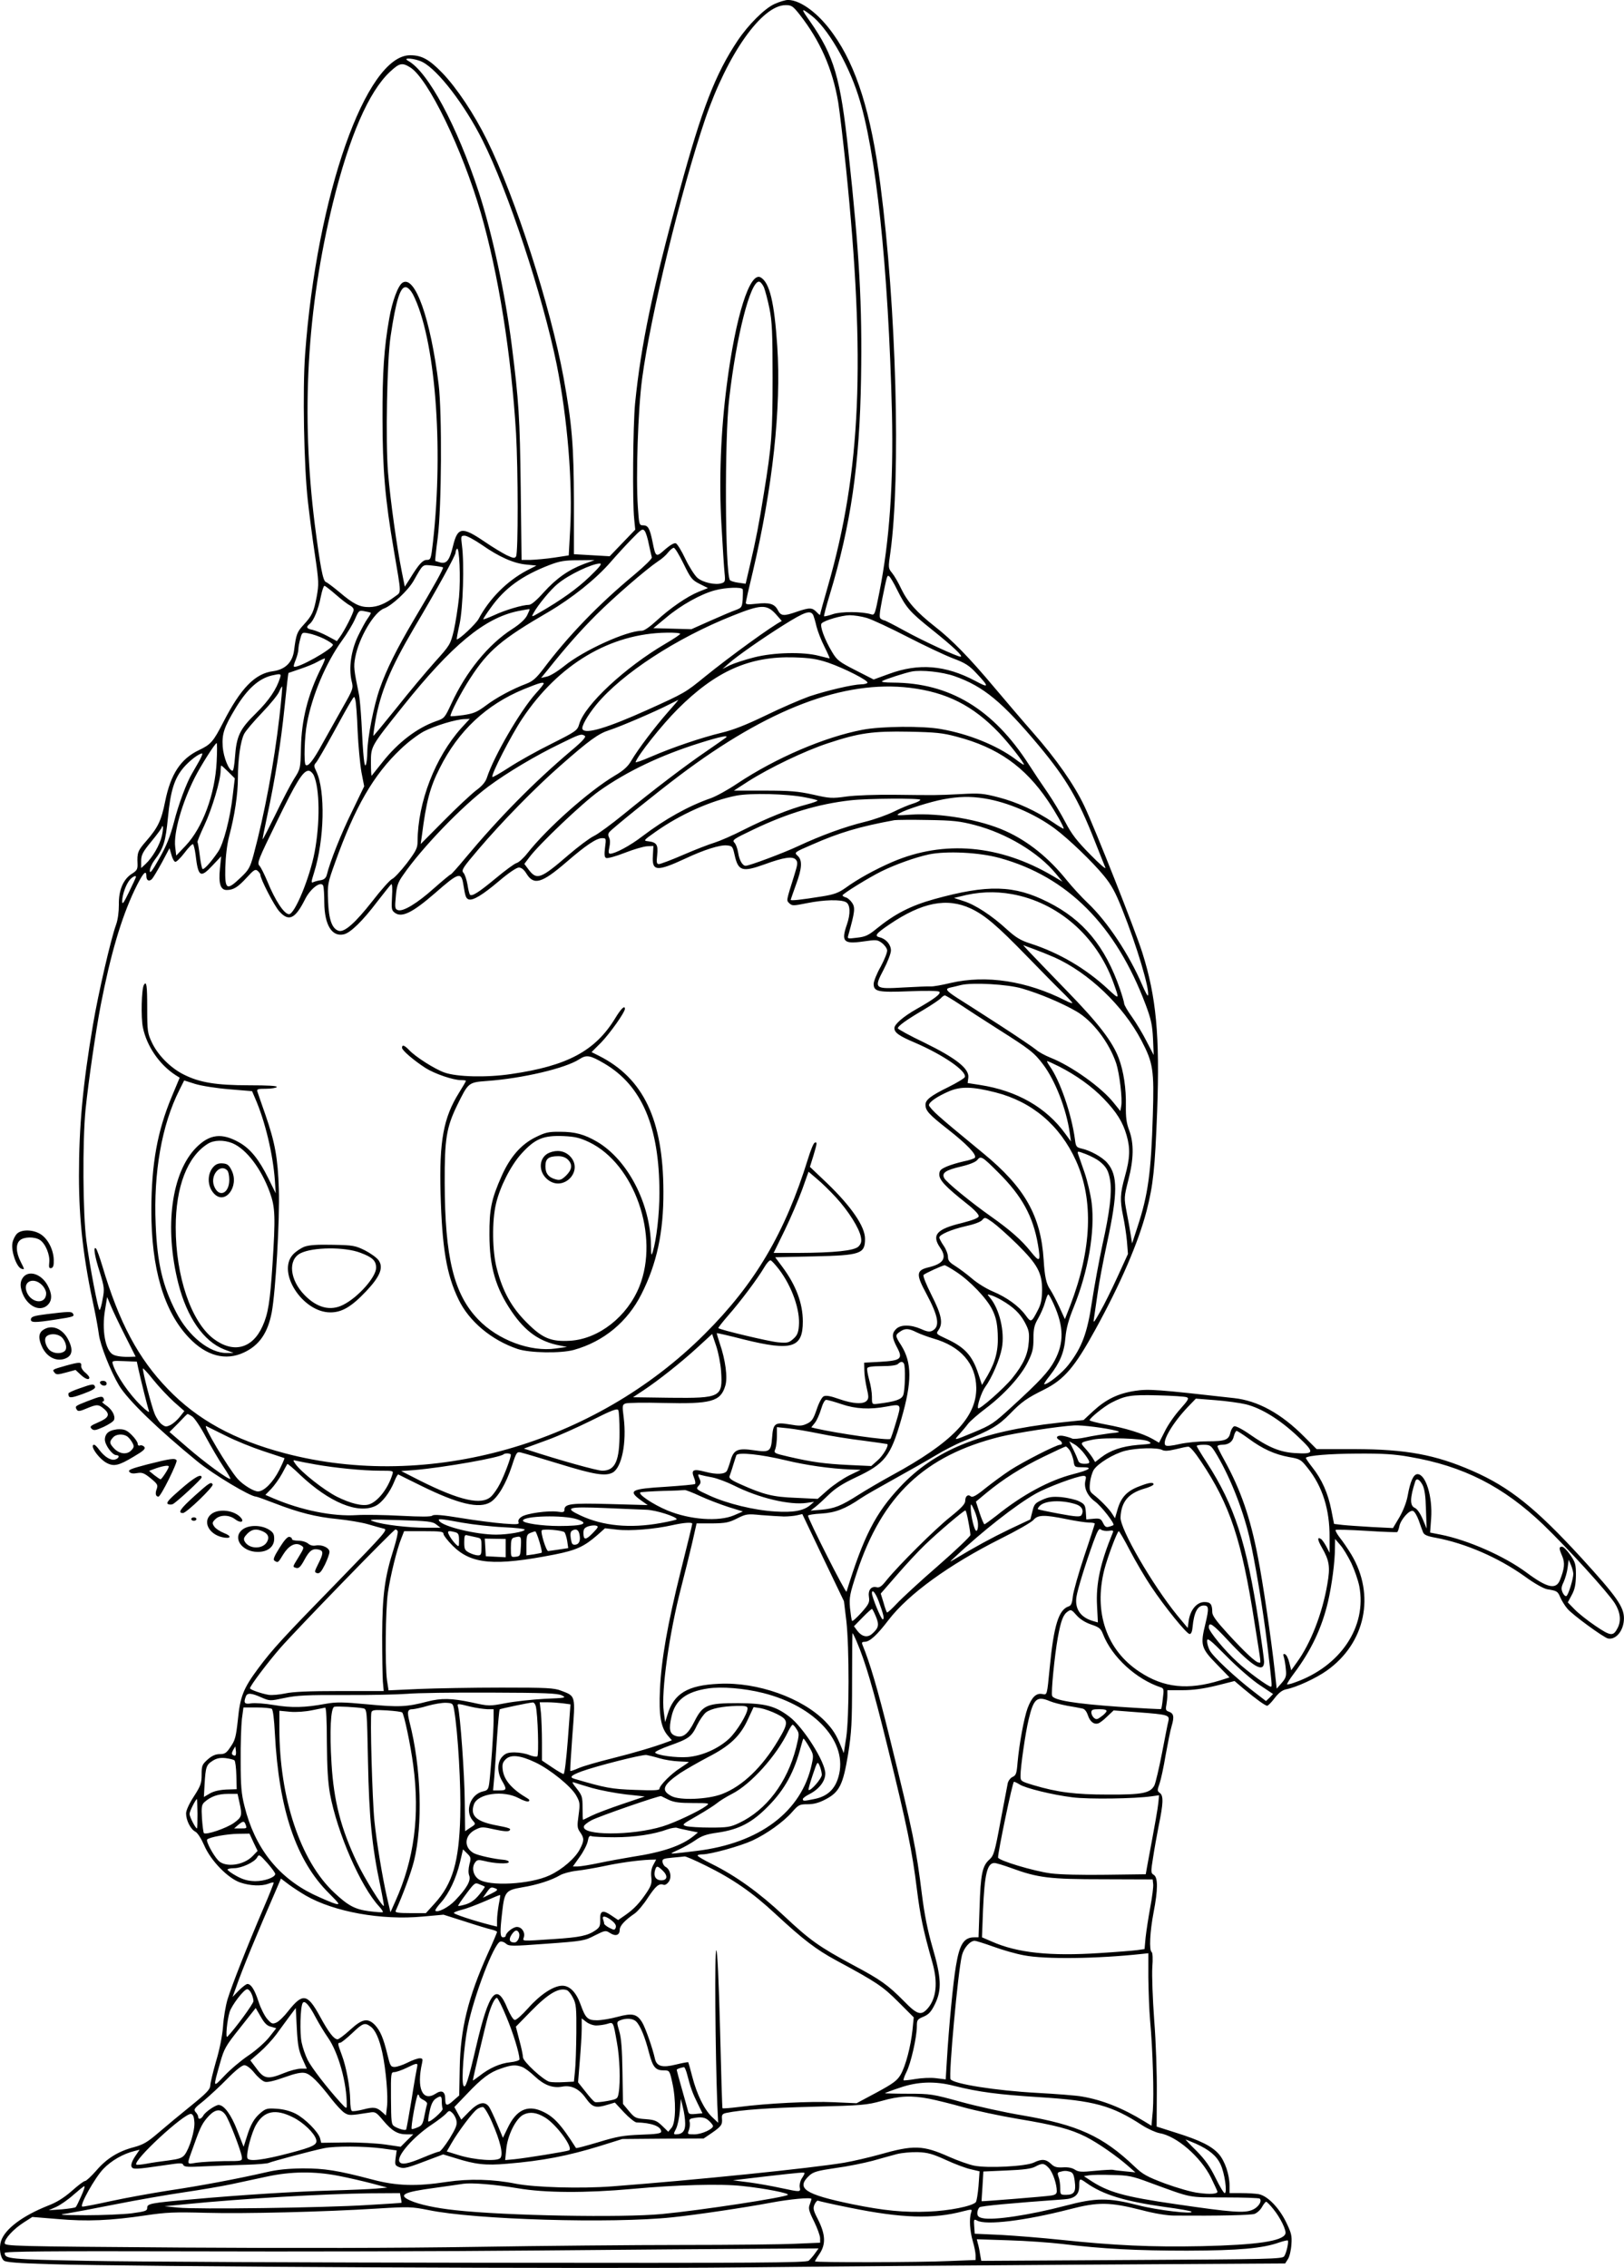 <?xml version="1.0" encoding="UTF-8"?>
<svg xmlns="http://www.w3.org/2000/svg" version="1.0" viewBox="0 0 940.044 1312.26" preserveAspectRatio="xMidYMid meet">
  <g transform="translate(-529.29,1651.968) scale(0.1,-0.1)" fill="#000000" stroke="none">
    <path d="M9775 16496 c-57 -26 -151 -120 -212 -211 -129 -193 -207 -393 -338 -875 -155 -567 -222 -886 -256 -1225 -12 -127 -16 -569 -5 -670 l6 -60 -74 -77 -74 -77 -103 6 -104 6 0 306 c-1 325 -11 446 -60 716 -76 412 -278 1040 -443 1374 -74 150 -175 302 -260 390 -75 77 -118 101 -185 101 -256 0 -541 -813 -608 -1730 -15 -204 -7 -647 16 -850 9 -80 27 -220 41 -311 23 -156 23 -170 10 -242 -17 -89 -26 -108 -76 -163 -38 -41 -43 -55 -55 -148 -9 -69 -51 -110 -121 -120 -105 -13 -188 -99 -289 -296 -58 -113 -72 -128 -141 -161 -105 -50 -163 -138 -195 -296 -22 -111 -42 -152 -109 -229 -50 -57 -54 -68 -51 -134 1 -29 -4 -38 -31 -55 -51 -31 -79 -96 -77 -180 0 -43 -6 -87 -16 -115 -30 -81 -104 -402 -134 -580 -59 -350 -81 -587 -81 -874 0 -262 26 -483 90 -776 10 -47 21 -110 25 -140 8 -64 69 -217 117 -297 51 -84 224 -252 453 -439 93 -76 307 -204 340 -204 5 0 54 -18 109 -39 137 -53 238 -79 364 -91 59 -6 136 -19 172 -29 36 -11 78 -22 93 -26 27 -5 16 -18 -261 -303 -324 -332 -380 -393 -463 -504 -87 -117 -106 -164 -119 -298 -11 -100 -16 -120 -42 -157 -24 -37 -34 -43 -63 -43 -24 0 -45 -9 -70 -31 -32 -29 -35 -35 -35 -88 0 -49 -5 -64 -45 -126 -27 -41 -45 -81 -45 -98 0 -40 26 -92 54 -106 13 -7 34 -40 51 -79 38 -89 138 -191 209 -215 56 -19 122 -22 162 -7 15 6 29 9 31 7 2 -2 -26 -73 -63 -158 -90 -211 -180 -439 -204 -518 -11 -37 -23 -107 -26 -156 -4 -54 -20 -135 -41 -204 -18 -63 -33 -126 -33 -140 -1 -21 -23 -44 -112 -116 -61 -49 -145 -119 -187 -155 -63 -54 -87 -69 -142 -84 -92 -24 -159 -66 -219 -136 -29 -33 -58 -60 -65 -60 -7 0 -41 -26 -77 -58 -46 -40 -88 -66 -138 -85 -146 -58 -248 -134 -271 -204 -13 -40 -5 -96 17 -114 11 -9 86 -15 262 -20 474 -15 3163 -28 3997 -19 451 5 1346 12 1988 16 l1169 7 16 25 c9 13 18 51 20 84 4 53 0 67 -32 133 -41 82 -106 149 -157 159 -17 3 -62 6 -100 6 l-69 0 0 43 c0 64 -27 143 -62 183 -41 46 -107 79 -247 123 l-113 36 1 195 c1 107 -5 296 -15 420 -9 124 -14 262 -11 307 4 48 2 85 -4 88 -15 10 -10 118 11 227 26 134 26 204 2 219 -18 11 -18 17 -5 98 7 47 22 131 33 187 27 130 28 173 7 189 -16 11 -16 16 -2 55 8 23 24 97 35 164 12 66 27 143 35 169 16 54 12 73 -17 83 -16 5 -19 12 -14 36 3 17 6 43 6 59 l0 29 88 0 c60 0 119 8 194 26 l107 27 53 -45 c73 -61 125 -98 136 -98 5 0 25 20 43 44 24 31 44 46 66 51 59 11 174 64 237 109 223 159 281 437 141 671 -20 33 -50 77 -67 98 -16 21 -27 41 -24 44 3 3 83 1 178 -5 95 -6 175 -9 179 -7 3 3 9 18 12 34 8 39 59 96 79 88 9 -3 23 -27 33 -54 9 -26 20 -57 25 -69 6 -15 23 -23 74 -32 171 -32 361 -114 514 -223 57 -42 110 -71 131 -75 57 -9 61 -12 76 -48 8 -18 26 -48 41 -65 28 -34 210 -167 235 -172 47 -9 92 48 92 117 0 66 -43 127 -245 348 -266 290 -417 411 -632 505 -215 94 -384 125 -681 126 l-221 0 -72 72 c-133 134 -268 208 -406 223 -443 50 -494 54 -573 42 -98 -15 -168 -49 -241 -116 l-57 -53 -150 -16 c-448 -50 -713 -158 -912 -371 -143 -152 -212 -288 -310 -606 -4 -13 -223 420 -223 440 0 4 35 10 78 12 80 5 138 27 227 88 23 16 111 66 196 113 85 47 192 108 237 135 46 28 117 65 160 82 161 65 205 91 272 160 67 69 97 90 198 140 115 58 176 129 295 346 148 269 249 504 297 688 39 152 48 245 61 575 16 438 -5 663 -86 919 -40 127 -277 726 -336 849 -58 122 -162 271 -296 423 -65 74 -167 194 -227 265 -142 169 -242 272 -341 349 -107 84 -158 142 -195 218 -16 35 -40 76 -53 92 -23 28 -23 30 -10 120 61 445 34 1420 -58 2126 -54 416 -138 685 -273 873 -83 118 -188 196 -261 197 -16 0 -52 -11 -80 -24z m147 -61 c118 -151 190 -313 223 -508 8 -49 28 -220 45 -380 114 -1118 87 -1752 -105 -2420 -25 -86 -45 -160 -45 -164 0 -4 -9 3 -20 15 -26 27 -41 27 -115 2 -77 -27 -92 -25 -110 10 -19 36 -48 45 -126 36 -43 -5 -59 -4 -59 5 0 7 18 87 40 178 115 487 166 950 142 1308 -17 254 -44 366 -95 397 -63 39 -146 -223 -197 -621 -35 -268 -46 -552 -31 -810 7 -126 15 -251 18 -279 5 -47 3 -53 -17 -59 -36 -12 -108 4 -140 31 -16 14 -48 64 -70 110 -22 47 -47 87 -55 90 -9 4 -34 -11 -62 -35 -53 -48 -55 -47 -73 44 -16 78 -26 95 -54 95 -23 0 -24 3 -31 108 -12 171 1 566 25 742 48 362 225 1088 365 1501 129 377 328 659 466 659 34 0 42 -6 81 -55z m66 -4 c91 -68 210 -269 272 -461 103 -316 175 -995 196 -1840 9 -406 -14 -740 -73 -1038 -25 -126 -27 -133 -47 -127 -53 17 -175 17 -222 1 -26 -9 -49 -14 -51 -12 -2 2 12 57 32 122 123 405 174 756 182 1254 7 427 -9 719 -73 1310 -46 430 -83 556 -221 754 -56 79 -55 83 5 37z m-2250 -270 c90 -46 244 -246 347 -451 150 -298 348 -898 430 -1298 63 -314 94 -690 78 -962 l-8 -144 -85 -13 c-47 -7 -108 -12 -136 -13 l-52 0 -5 418 c-5 410 -11 499 -52 825 -38 299 -113 646 -189 880 -128 390 -295 701 -411 765 -38 21 42 14 83 -7z m-71 -31 c103 -63 301 -470 409 -842 102 -353 176 -816 204 -1275 12 -213 13 -693 0 -713 -8 -12 -15 -11 -56 8 -25 13 -82 47 -127 78 -130 88 -155 85 -182 -26 -20 -83 -37 -104 -74 -95 -14 4 -27 8 -29 9 -1 2 5 63 15 137 22 174 25 720 5 884 -47 382 -137 634 -209 589 -26 -16 -60 -108 -77 -207 -30 -168 -40 -316 -39 -577 0 -294 15 -469 65 -760 46 -271 45 -243 7 -272 -56 -42 -100 -60 -148 -61 -56 -1 -93 18 -174 87 -34 28 -69 55 -78 58 -17 7 -32 86 -64 333 -80 638 -46 1244 105 1861 95 384 207 643 330 758 55 51 70 55 117 26z m2048 -1273 c7 -18 22 -73 32 -123 15 -74 18 -140 18 -399 0 -322 -5 -392 -51 -673 -28 -176 -45 -263 -80 -413 l-25 -107 -42 6 c-23 3 -45 10 -49 15 -28 44 -32 819 -4 1052 42 364 122 675 172 675 8 0 21 -15 29 -33z m-2032 -40 c128 -249 179 -876 116 -1435 -11 -96 -13 -102 -35 -102 -24 0 -46 -24 -96 -105 l-32 -50 -18 90 c-27 134 -66 411 -79 570 -15 180 -6 652 15 790 31 207 56 288 89 283 12 -2 28 -19 40 -41z m1366 -1448 c7 -34 15 -67 17 -74 3 -7 -42 -51 -103 -102 -205 -170 -381 -352 -526 -545 -40 -52 -60 -70 -96 -84 -80 -30 -174 -80 -236 -127 -51 -38 -71 -46 -130 -55 -38 -5 -72 -8 -74 -6 -7 7 61 139 115 221 103 159 180 224 452 382 136 80 273 189 359 288 32 37 86 96 121 132 58 60 65 64 77 48 7 -9 18 -45 24 -78z m-967 -2 c100 -70 186 -108 258 -114 l58 -6 -57 -29 c-114 -61 -215 -162 -278 -280 -16 -29 -110 -118 -126 -118 -2 0 5 39 16 88 20 94 28 348 14 455 -7 55 -6 57 16 57 12 0 57 -24 99 -53z m-132 -302 c-6 -60 -20 -147 -30 -193 -20 -82 -22 -85 -112 -185 -50 -56 -150 -175 -221 -265 -72 -89 -131 -161 -133 -160 -1 2 4 41 12 87 29 165 87 305 223 536 133 224 241 421 241 437 0 8 3 18 8 22 14 15 22 -169 12 -279z m1300 192 c41 -84 49 -94 93 -116 l48 -24 -53 -21 c-69 -28 -167 -96 -245 -168 -38 -35 -71 -58 -85 -58 -88 0 -338 -114 -449 -204 -37 -30 -81 -57 -100 -61 l-34 -8 40 49 c103 129 187 224 279 316 101 101 288 263 358 310 21 13 47 36 58 51 12 15 27 27 33 27 7 0 32 -42 57 -93z m-578 -1 c-89 -34 -159 -83 -233 -165 -40 -45 -71 -71 -84 -71 -37 0 -138 -30 -202 -60 -35 -16 -63 -26 -63 -23 0 3 20 34 45 68 80 112 179 184 340 246 58 22 86 27 165 27 l95 1 -63 -23z m35 -72 c-71 -69 -168 -138 -290 -208 -48 -28 -49 -28 -36 -4 24 45 100 138 142 171 63 52 196 115 242 116 15 0 -1 -20 -58 -75z m-850 53 c5 -6 -50 -105 -168 -303 -101 -171 -159 -288 -198 -399 -34 -96 -71 -283 -72 -368 0 -29 -4 -61 -8 -72 -9 -22 -16 44 -26 250 -4 66 -10 138 -15 160 -29 142 -31 156 -21 210 21 114 109 263 167 284 46 17 139 104 171 160 57 100 49 94 110 88 30 -3 57 -8 60 -10z m2629 -130 c52 -104 73 -128 202 -231 120 -96 184 -156 165 -156 -20 0 -217 91 -324 150 -60 33 -113 60 -117 60 -4 0 -13 4 -20 9 -11 6 -9 28 8 117 28 137 28 137 40 129 6 -4 27 -39 46 -78z m-3249 -28 c32 -28 68 -56 81 -62 12 -6 22 -17 22 -26 0 -17 -54 -123 -81 -159 l-16 -22 -54 29 c-30 16 -69 32 -86 36 -37 7 -41 16 -16 36 23 20 49 84 63 157 7 34 16 62 21 62 4 0 34 -23 66 -51z m2355 31 c2 -5 1 -32 0 -58 -4 -46 -6 -49 -40 -62 -21 -7 -86 -35 -147 -62 l-110 -49 -110 3 -110 3 75 62 c84 71 201 136 281 157 63 17 156 20 161 6z m190 -142 c21 -23 37 -42 36 -42 -51 -24 -301 -205 -445 -322 -113 -92 -116 -94 -333 -192 -231 -104 -357 -142 -375 -112 -9 14 27 78 80 143 148 179 463 385 791 515 160 64 194 66 246 10z m-1438 -9 c-11 -22 -41 -50 -86 -79 -139 -89 -268 -248 -353 -433 -38 -82 -40 -84 -90 -101 -109 -39 -218 -122 -308 -236 -33 -41 -61 -77 -63 -79 -2 -2 -4 32 -4 76 0 95 -2 92 186 327 283 354 472 510 666 550 35 7 64 12 66 11 2 -1 -5 -18 -14 -36z m-905 15 c2 -2 -6 -16 -18 -33 -12 -16 -37 -63 -57 -104 -39 -84 -53 -181 -36 -257 11 -43 10 -46 -52 -155 -34 -60 -86 -154 -116 -207 -54 -99 -84 -137 -98 -124 -11 12 -7 165 8 241 30 162 109 348 201 476 31 42 65 99 77 127 22 50 23 51 55 45 17 -3 34 -7 36 -9z m2562 -15 c3 -8 12 -36 18 -64 7 -27 27 -80 46 -117 19 -38 32 -68 30 -68 -2 0 -30 7 -62 15 -92 24 -261 20 -375 -9 -52 -13 -115 -34 -139 -45 l-44 -22 35 31 c50 44 193 144 317 222 126 79 158 90 174 57z m310 -15 c30 -9 135 -58 234 -109 99 -51 218 -107 265 -125 70 -26 94 -42 133 -84 78 -82 76 -90 -5 -46 -172 91 -327 104 -500 40 l-88 -32 -104 53 c-94 48 -108 58 -136 105 -43 71 -74 154 -61 167 18 18 116 46 162 47 25 0 70 -7 100 -16z m-3143 -120 c28 -14 52 -30 52 -35 0 -24 -210 -142 -226 -126 -3 2 3 20 11 40 8 20 15 47 15 59 0 13 5 40 11 61 10 38 11 39 47 32 20 -3 61 -17 90 -31z m2062 28 c0 -4 -39 -30 -87 -58 -232 -136 -464 -352 -497 -463 -11 -38 -16 -42 -161 -115 -83 -41 -192 -102 -244 -136 -51 -33 -96 -59 -98 -56 -10 10 109 242 172 336 210 316 511 495 838 499 42 1 77 -2 77 -7z m855 -166 c96 -33 237 -105 229 -117 -3 -5 -20 -9 -37 -9 -48 -1 -195 -35 -300 -70 -50 -18 -164 -67 -252 -110 -114 -55 -188 -84 -255 -100 -116 -28 -285 -85 -409 -139 -51 -22 -91 -36 -89 -31 13 40 152 215 243 306 220 220 416 308 675 300 93 -3 131 -9 195 -30z m-2934 -33 c-76 -152 -113 -299 -116 -460 -3 -122 -3 -122 -40 -180 -20 -32 -68 -124 -107 -205 -40 -81 -73 -146 -75 -145 -1 2 11 64 27 138 45 209 78 414 100 627 11 108 21 197 23 198 1 0 31 11 67 23 36 12 81 30 100 41 19 11 38 19 43 20 4 0 -6 -26 -22 -57z m3668 -46 c167 -59 275 -148 490 -405 157 -189 226 -307 321 -549 28 -70 55 -139 61 -153 6 -14 -33 20 -87 75 -78 79 -108 118 -144 187 -25 48 -71 125 -102 170 -32 46 -81 119 -109 163 -207 322 -459 474 -788 475 -48 0 -71 4 -61 9 18 11 134 48 170 55 57 11 178 -2 249 -27z m-3905 -9 c-20 -66 -64 -131 -139 -205 -95 -93 -113 -132 -122 -255 -3 -43 -9 -78 -14 -78 -21 0 -52 76 -57 139 -5 75 8 113 75 224 67 110 132 169 208 188 52 12 57 11 49 -13z m1526 -34 c0 -3 -20 -29 -45 -56 -91 -101 -245 -367 -284 -489 -8 -24 -28 -48 -64 -74 -28 -22 -112 -100 -185 -174 l-134 -135 7 49 c25 197 47 280 103 390 108 216 269 367 487 457 89 36 115 44 115 32z m-1530 -195 c-30 -261 -86 -561 -150 -798 -20 -72 -27 -85 -76 -131 -80 -76 -90 -69 -87 60 2 67 10 132 22 180 32 119 51 245 51 339 0 108 15 213 36 254 9 18 56 73 103 122 48 50 93 105 100 123 8 18 15 31 17 29 2 -2 -5 -82 -16 -178z m3650 171 c213 -26 365 -103 516 -261 57 -60 144 -171 144 -184 0 -3 -24 12 -52 34 -106 78 -268 144 -428 172 -106 19 -344 17 -455 -4 -219 -42 -498 -161 -723 -310 -56 -38 -126 -76 -155 -86 -129 -45 -264 -120 -397 -221 -70 -54 -157 -100 -185 -100 -10 0 -11 9 -5 37 5 22 5 44 -1 55 -7 14 -7 24 2 34 16 20 278 231 406 327 512 386 951 553 1333 507z m-3197 -250 c4 -85 14 -192 22 -238 l16 -82 -69 -143 c-63 -127 -130 -296 -147 -368 -5 -19 -15 -28 -33 -32 -15 -2 -35 -7 -44 -11 -15 -7 -15 -2 3 55 60 191 66 473 13 585 -15 31 -15 36 -1 52 8 9 52 85 97 167 45 83 91 165 103 184 21 34 21 35 27 10 4 -13 10 -94 13 -179z m1795 108 c-73 -83 -171 -212 -211 -280 -19 -33 -44 -56 -95 -86 -151 -90 -391 -303 -507 -450 -22 -28 -50 -53 -62 -56 -12 -3 -66 -43 -119 -87 -99 -82 -139 -108 -151 -96 -3 4 -10 30 -14 58 -5 28 -15 59 -23 68 -14 15 -6 28 86 136 139 163 329 357 474 484 168 148 221 186 284 206 63 20 272 110 345 148 28 14 52 26 54 27 2 0 -26 -33 -61 -72z m-1194 -90 c-152 -169 -253 -430 -254 -657 0 -38 -8 -54 -62 -126 -35 -45 -73 -86 -85 -91 -12 -5 -64 -63 -115 -129 -98 -125 -162 -182 -195 -171 -38 12 -57 64 -61 171 -4 97 -3 103 41 225 115 321 222 507 380 656 39 38 100 84 134 102 64 33 186 70 236 71 l29 1 -48 -52z m2867 -51 c237 -62 395 -174 528 -371 45 -67 91 -148 91 -161 0 -3 -28 13 -61 36 -97 66 -211 118 -316 145 -88 23 -110 25 -218 19 -138 -7 -140 -7 -385 -4 -107 1 -223 -3 -276 -10 -85 -12 -99 -11 -195 11 -87 19 -132 23 -281 23 l-177 0 82 53 c124 79 328 177 462 221 181 60 260 71 470 67 153 -3 194 -7 276 -29z m-2153 5 c9 -6 -14 -32 -80 -87 -217 -184 -416 -386 -613 -622 -42 -51 -80 -93 -83 -93 -4 0 -47 -36 -97 -80 -98 -88 -181 -138 -210 -126 -16 6 -17 15 -11 79 5 60 12 81 42 123 107 156 341 399 494 513 108 80 274 179 415 247 116 57 122 59 143 46z m817 -10 c-6 -5 -55 -39 -110 -77 -125 -85 -310 -226 -480 -365 -71 -58 -150 -116 -175 -128 -25 -12 -90 -61 -145 -108 -161 -139 -184 -148 -230 -89 l-27 36 28 37 c54 74 312 319 404 384 162 115 358 208 585 279 118 37 168 47 150 31z m-2948 -139 c-9 -188 -81 -382 -179 -486 l-55 -58 -6 50 c-10 82 39 254 113 401 35 69 118 200 127 200 3 0 3 -48 0 -107z m-103 0 c-15 -27 -33 -57 -39 -68 -31 -51 -79 -179 -105 -282 -22 -83 -43 -137 -85 -210 -40 -72 -55 -91 -55 -72 0 14 12 41 26 60 55 73 65 107 79 248 15 156 37 227 92 291 34 39 87 80 106 80 4 0 -4 -21 -19 -47z m171 -60 l37 -37 -12 -100 c-15 -133 -54 -281 -85 -325 -42 -62 -83 -106 -90 -99 -4 3 -11 39 -16 79 -5 40 -11 74 -13 76 -2 3 16 47 40 98 44 93 94 261 94 316 0 16 2 29 4 29 2 0 21 -17 41 -37z m494 -19 c35 -77 37 -276 5 -445 -28 -148 -115 -359 -148 -359 -28 0 -80 78 -126 191 -17 40 -37 81 -46 90 -14 16 -5 37 99 250 115 236 154 299 186 299 10 0 23 -12 30 -26z m2844 -128 c37 -7 70 -15 72 -18 3 -3 -25 -13 -62 -23 -100 -26 -233 -80 -364 -146 -64 -33 -141 -66 -170 -75 -30 -9 -111 -40 -180 -70 -69 -30 -133 -54 -142 -54 -13 0 -15 9 -10 53 6 59 -3 73 -52 79 -29 3 -28 5 43 55 143 101 320 180 467 209 83 16 294 11 398 -10z m1037 -6 c134 -21 293 -89 409 -175 78 -58 218 -192 284 -273 43 -52 67 -96 105 -192 86 -215 161 -467 150 -500 -2 -6 -16 20 -32 57 -77 180 -202 369 -317 478 -35 33 -89 92 -120 130 -104 130 -224 227 -355 286 -145 66 -379 106 -549 95 -83 -6 -88 -5 -64 9 42 23 178 66 254 80 88 16 152 18 235 5z m-370 -8 c0 -5 -19 -15 -42 -22 -24 -7 -74 -28 -112 -47 -39 -19 -114 -46 -168 -59 -115 -28 -252 -78 -387 -141 -83 -39 -281 -113 -302 -113 -18 0 -37 33 -43 74 -4 25 -14 53 -23 61 -13 14 -2 21 109 74 198 95 377 149 565 170 93 11 403 13 403 3z m315 -146 c184 -48 369 -159 470 -282 l38 -46 -54 32 c-308 182 -631 210 -929 83 -100 -43 -205 -101 -273 -151 -40 -28 -65 -38 -135 -49 -124 -20 -182 -26 -182 -20 0 3 14 42 30 87 36 97 38 142 10 168 -21 19 -20 20 82 64 161 71 277 105 478 142 14 2 102 3 195 1 145 -2 185 -7 270 -29z m-4705 -62 c-12 -53 -54 -126 -95 -164 l-25 -23 0 40 c0 35 8 52 60 115 33 40 60 77 60 82 0 5 2 7 5 4 3 -3 1 -27 -5 -54z m2565 -69 c-5 -42 -3 -56 7 -60 8 -3 56 10 107 30 51 20 109 37 129 38 l37 2 -3 -57 c-6 -90 22 -93 188 -16 108 51 201 80 240 76 32 -3 34 -6 45 -55 21 -94 44 -101 175 -54 109 40 162 48 180 26 12 -14 10 -27 -9 -88 -48 -154 -47 -146 -29 -164 16 -15 23 -15 102 1 100 20 195 22 225 6 26 -13 28 -67 6 -130 -34 -98 -19 -114 93 -98 77 11 83 11 109 -8 16 -12 29 -30 31 -42 2 -11 -15 -54 -37 -95 -23 -40 -41 -86 -41 -100 0 -45 25 -50 204 -43 93 4 167 3 175 -2 15 -10 -25 -41 -133 -102 -74 -42 -126 -87 -126 -109 0 -26 26 -45 118 -84 163 -70 300 -164 290 -199 -2 -7 -45 -33 -95 -58 -102 -50 -133 -74 -133 -102 0 -35 19 -56 130 -143 111 -87 167 -146 156 -164 -4 -5 -32 -15 -64 -21 -31 -7 -76 -20 -99 -30 -36 -16 -43 -23 -43 -47 0 -32 37 -71 158 -167 45 -35 72 -64 70 -74 -2 -10 -32 -22 -98 -39 -146 -35 -176 -69 -125 -143 41 -59 20 -93 -70 -114 -69 -17 -70 -41 -11 -150 72 -134 81 -192 36 -216 -16 -8 -31 -6 -66 10 -60 26 -118 26 -144 0 -26 -26 -25 -49 5 -106 36 -67 23 -77 -98 -84 l-92 -5 1 -45 c0 -25 7 -71 14 -102 11 -47 12 -59 1 -72 -19 -23 -80 -20 -162 9 -51 18 -76 22 -89 15 -10 -5 -28 -39 -40 -76 -19 -55 -27 -68 -56 -82 -30 -14 -44 -14 -102 -4 -84 14 -94 6 -100 -77 -6 -80 -14 -86 -104 -73 -94 14 -118 4 -136 -58 -7 -25 -17 -52 -21 -60 -11 -21 -60 -24 -127 -6 -69 18 -82 11 -64 -34 7 -17 10 -33 6 -37 -3 -3 -79 -10 -168 -16 -202 -12 -222 -22 -147 -77 l41 -29 -219 6 c-227 6 -263 2 -263 -34 0 -13 -8 -15 -40 -10 -56 7 -178 -10 -207 -29 -16 -10 -22 -21 -19 -31 6 -14 -4 -15 -86 -9 -51 4 -162 18 -246 32 -109 18 -158 22 -167 14 -8 -7 -65 -7 -181 -1 -93 5 -208 7 -256 4 -139 -9 -322 28 -485 98 l-44 19 34 35 c18 19 46 58 62 87 15 29 30 55 31 57 2 2 36 -26 75 -64 169 -159 334 -227 435 -179 38 18 84 78 110 143 9 23 19 41 23 39 3 -2 62 -31 131 -65 215 -106 337 -135 402 -95 43 27 90 106 124 210 26 80 29 83 53 77 14 -3 115 -33 223 -66 201 -62 265 -72 307 -50 53 29 82 173 64 319 -9 69 -8 74 11 81 11 4 108 6 215 3 281 -7 335 8 362 99 15 47 1 151 -32 246 -10 31 -18 57 -17 59 2 1 73 -15 158 -37 276 -68 340 -49 340 104 0 106 -40 211 -119 317 l-41 55 222 5 c274 6 298 15 298 102 0 71 -79 186 -219 321 l-100 95 20 64 c22 74 23 81 8 76 -7 -2 -24 -44 -39 -93 -133 -429 -306 -723 -599 -1015 -638 -637 -1598 -909 -2430 -689 -292 77 -506 194 -676 371 -172 177 -283 386 -380 713 -15 50 -31 94 -36 100 -18 18 -9 -42 21 -135 27 -89 28 -98 17 -157 -6 -35 -14 -63 -18 -63 -8 0 -57 253 -76 400 -21 154 -23 577 -5 760 18 171 58 447 88 605 57 293 118 500 195 663 47 98 69 124 69 83 0 -26 15 -34 32 -18 7 7 33 51 58 96 l44 83 11 -38 c5 -20 15 -39 22 -41 6 -2 30 21 53 51 23 31 46 54 50 51 4 -3 11 -31 15 -62 15 -128 28 -136 98 -61 l50 53 -7 -70 c-9 -88 3 -125 39 -125 39 0 65 16 117 73 40 44 49 49 62 38 9 -8 16 -18 16 -23 0 -24 79 -177 109 -211 55 -62 92 -45 149 68 32 65 94 110 106 79 3 -9 6 -52 6 -97 1 -130 45 -201 115 -183 38 10 108 78 191 188 41 53 78 99 82 102 5 3 7 -30 4 -73 -4 -72 -3 -79 18 -94 40 -28 102 3 231 115 137 120 152 125 164 49 11 -69 15 -79 30 -85 25 -9 81 25 179 108 53 45 99 76 112 76 15 0 30 -12 44 -35 43 -70 89 -56 232 67 112 97 174 138 206 138 24 0 24 -2 17 -55z m2285 -60 c392 -108 672 -389 845 -850 31 -83 38 -116 42 -195 l4 -95 -41 79 c-22 44 -61 108 -85 142 -25 34 -45 69 -45 77 0 7 -11 45 -24 83 -86 249 -213 402 -417 504 -196 99 -348 103 -659 17 -136 -38 -228 -85 -337 -174 -43 -35 -62 -44 -109 -49 -57 -7 -57 -7 -50 17 37 132 40 156 22 184 -10 15 -27 30 -37 32 -10 3 -19 8 -19 12 0 9 152 103 225 139 81 40 196 81 275 98 101 21 292 12 410 -21z m-5000 -109 c0 -3 -18 -42 -40 -87 -32 -66 -40 -77 -40 -53 1 38 23 100 46 125 16 17 34 25 34 15z m5071 -100 c265 -48 488 -241 586 -510 37 -102 37 -102 -30 -40 -129 120 -284 211 -452 265 -56 18 -83 35 -135 82 -86 79 -182 142 -250 163 l-55 18 33 8 c106 28 201 32 303 14z m-239 -83 c81 -38 151 -97 323 -274 77 -79 168 -172 202 -205 35 -34 63 -64 63 -68 0 -3 -18 3 -39 14 -225 114 -459 150 -666 102 -49 -12 -101 -21 -115 -20 -14 1 -84 -2 -156 -6 -171 -10 -174 -7 -116 104 23 44 42 93 42 110 0 34 -28 67 -65 76 -32 8 -23 21 55 74 190 129 334 157 472 93z m485 -283 c198 -89 398 -280 503 -481 68 -130 74 -170 66 -432 -10 -332 -27 -459 -89 -647 l-31 -95 -8 50 c-4 28 -15 87 -24 133 -15 81 -15 84 10 183 32 123 33 213 5 289 -16 42 -20 76 -19 140 2 102 -13 201 -41 276 -37 98 -118 203 -304 394 -99 102 -196 203 -215 223 l-35 38 60 -22 c33 -12 88 -34 122 -49z m-188 -180 c101 -29 231 -84 314 -132 95 -55 190 -180 231 -301 19 -58 37 -208 29 -247 l-5 -29 -38 47 c-70 89 -245 214 -367 262 -32 13 -69 33 -83 46 -14 12 -110 77 -215 145 -104 67 -213 137 -242 155 -63 41 -71 52 -41 59 13 3 41 9 63 15 67 16 270 5 354 -20z m-366 -88 c40 -27 142 -93 227 -147 183 -116 209 -135 262 -206 69 -92 133 -255 153 -394 l7 -50 -33 45 c-110 152 -280 249 -494 282 l-71 11 4 32 c6 51 -71 112 -255 202 -84 40 -153 78 -153 83 0 13 52 50 151 108 47 28 91 58 98 66 8 9 18 16 23 16 5 0 41 -22 81 -48z m580 -363 c100 -51 191 -116 259 -187 74 -77 110 -134 132 -211 22 -76 20 -132 -9 -236 -29 -104 -30 -139 -11 -232 8 -38 18 -102 22 -144 l6 -75 -59 -129 c-33 -72 -78 -164 -102 -205 -36 -64 -41 -70 -36 -40 3 19 12 84 21 144 8 60 33 192 55 294 62 287 63 391 2 462 -28 34 -99 73 -150 84 -29 7 -33 11 -38 54 -20 147 -86 339 -146 423 -11 16 -18 29 -14 29 3 0 34 -14 68 -31z m-368 -150 c212 -54 373 -190 466 -395 103 -227 92 -512 -33 -838 l-31 -79 -33 72 c-18 39 -42 84 -52 99 -23 33 -32 74 -38 172 -16 254 -109 419 -349 616 -182 150 -201 166 -257 215 -32 28 -58 57 -58 64 0 18 48 51 118 81 67 28 133 27 267 -7z m601 -398 c41 -32 54 -56 63 -112 11 -69 -2 -180 -45 -373 -19 -89 -46 -235 -60 -326 -27 -183 -58 -266 -136 -367 -36 -47 -118 -113 -140 -113 -5 0 9 22 31 49 59 76 84 135 91 221 5 54 18 103 48 176 84 207 124 440 104 603 -6 49 -25 129 -42 178 -17 48 -33 96 -37 106 -5 17 -3 17 45 -1 28 -11 63 -29 78 -41z m-584 -66 c136 -135 201 -253 229 -417 17 -100 11 -106 -42 -40 -53 67 -121 126 -230 203 -115 81 -258 198 -270 221 -17 31 7 47 97 68 51 12 84 26 94 38 20 26 29 20 122 -73z m-940 -144 c71 -77 135 -178 144 -229 5 -26 2 -38 -14 -55 -25 -24 -136 -36 -354 -37 l-137 0 64 131 c35 72 80 178 101 235 l37 104 48 -41 c27 -22 77 -71 111 -108z m1049 -271 c118 -117 144 -165 144 -265 -1 -53 -6 -81 -24 -115 -38 -74 -40 -74 -72 -30 -38 52 -108 103 -189 137 -36 15 -90 48 -120 74 -30 26 -74 58 -97 73 -34 21 -43 32 -43 54 0 15 -11 44 -25 64 -14 20 -25 42 -25 47 0 17 70 47 153 66 47 10 85 24 95 35 15 18 17 18 61 -13 25 -18 89 -75 142 -127z m-1379 -145 c76 -100 124 -238 115 -329 -3 -39 -11 -55 -33 -74 -25 -22 -34 -24 -89 -19 -52 5 -334 72 -344 82 -2 2 24 35 56 72 69 78 172 215 210 280 14 24 30 42 37 40 6 -2 27 -25 48 -52z m1025 -14 c80 -52 178 -154 210 -220 20 -41 28 -74 31 -136 5 -95 -11 -161 -59 -245 l-32 -54 -21 64 c-35 107 -79 155 -189 205 -55 26 -57 27 -42 48 28 40 18 89 -40 203 -34 68 -51 112 -46 117 9 9 105 53 122 56 3 0 33 -16 66 -38z m263 -164 c69 -40 106 -76 134 -127 24 -45 28 -60 24 -113 -5 -74 -30 -130 -96 -212 -47 -58 -188 -182 -197 -174 -9 10 20 96 41 124 37 50 84 158 96 224 18 96 -14 229 -71 295 -15 18 -15 18 9 11 14 -4 41 -17 60 -28z m303 -25 c58 -129 59 -222 5 -324 -34 -64 -85 -119 -248 -268 -107 -98 -118 -105 -223 -149 -116 -48 -115 -48 -81 -10 17 19 40 46 51 61 11 14 56 54 100 87 109 82 205 188 245 269 28 56 33 78 33 137 0 58 5 78 27 116 15 26 33 67 40 93 7 25 15 46 19 46 3 0 18 -26 32 -58z m-5377 -179 l62 -123 -26 -1 c-48 -2 -87 3 -105 13 -45 24 -66 145 -46 259 l12 74 21 -50 c11 -27 48 -105 82 -172z m4582 18 c20 -10 64 -26 97 -36 159 -45 247 -146 249 -285 2 -170 -139 -317 -489 -507 -66 -36 -154 -88 -195 -114 -99 -63 -137 -78 -213 -85 l-62 -5 27 21 c15 11 50 44 79 72 37 36 81 64 155 99 169 79 202 122 263 334 64 220 63 330 0 431 -35 54 -35 59 -7 78 29 21 51 20 96 -3z m-1131 -227 c10 -149 -3 -155 -294 -152 l-216 3 59 39 c89 59 219 162 314 249 l85 78 23 -68 c13 -38 26 -104 29 -149z m-3374 19 c15 -69 55 -228 62 -248 5 -12 -13 0 -44 30 -70 67 -145 176 -165 241 -6 20 -4 21 66 18 l73 -3 8 -38z m4432 27 c10 -16 7 -154 -4 -183 -10 -25 -44 -37 -148 -50 -33 -4 -33 -3 -33 41 0 24 -7 68 -16 98 -8 30 -14 60 -11 67 2 8 30 12 85 12 51 0 86 5 93 13 16 15 26 15 34 2z m-4225 -222 l60 -53 -26 -33 c-14 -18 -38 -39 -53 -47 -25 -12 -31 -12 -50 2 -13 8 -32 36 -43 62 -17 41 -68 235 -68 262 0 5 27 -23 60 -65 33 -41 87 -98 120 -128z m5862 27 c15 -6 9 -16 -37 -68 -31 -34 -71 -91 -89 -128 l-34 -67 -38 22 c-55 31 -158 63 -269 83 -52 10 -95 21 -95 25 0 12 83 79 125 101 82 42 113 47 270 43 83 -2 158 -7 167 -11z m343 -41 c89 -22 196 -88 297 -183 104 -98 102 -106 -16 -99 -86 6 -153 34 -260 109 -43 30 -81 49 -89 46 -8 -3 -18 -19 -22 -36 -9 -43 -30 -51 -133 -51 -49 0 -122 -7 -162 -16 -47 -11 -75 -13 -81 -7 -22 22 42 129 127 219 l49 51 115 -9 c63 -5 142 -16 175 -24z m-2341 1 c82 -28 164 -32 260 -14 88 16 88 17 56 -89 -15 -51 -30 -95 -33 -98 -11 -11 -303 31 -435 61 l-23 6 21 26 c11 14 27 50 36 80 9 31 21 53 29 53 8 0 48 -11 89 -25z m-1285 -160 c1 -167 -24 -225 -100 -225 -30 0 -249 61 -429 120 l-25 8 25 9 c14 5 68 25 120 44 52 19 162 68 245 109 121 61 151 72 157 60 4 -8 7 -65 7 -125z m-2474 89 c14 -9 50 -63 80 -120 31 -57 76 -134 101 -171 24 -36 43 -68 40 -70 -8 -8 -150 96 -249 182 l-103 89 51 51 c27 29 51 53 53 53 1 1 14 -5 27 -14z m5350 -83 c26 -7 20 -9 -40 -15 -38 -5 -100 -15 -137 -23 -37 -8 -73 -11 -79 -7 -6 3 -27 10 -45 14 -37 9 -58 -6 -30 -22 18 -10 22 -28 5 -28 -22 0 -215 -99 -289 -147 -41 -27 -106 -75 -145 -106 -50 -41 -73 -53 -82 -46 -17 15 -33 2 -33 -26 0 -17 -22 -41 -87 -93 -89 -71 -296 -277 -367 -364 -30 -38 -43 -47 -60 -42 -31 7 -50 -18 -43 -59 4 -28 -1 -40 -43 -87 -27 -30 -51 -52 -55 -49 -3 4 -8 38 -12 75 -5 63 -1 81 40 206 147 444 392 675 827 784 93 23 341 61 430 66 44 3 186 -15 245 -31z m-5157 -28 c57 -29 156 -69 220 -90 64 -21 119 -39 121 -40 2 -2 -11 -32 -29 -68 -37 -73 -89 -125 -124 -125 -25 0 -88 39 -118 73 -55 63 -206 317 -181 305 4 -2 54 -27 111 -55z m3441 11 c62 -13 175 -31 250 -40 75 -10 138 -19 140 -20 10 -8 -25 -68 -57 -95 l-36 -32 -131 6 c-141 7 -213 17 -347 48 -86 20 -87 21 -77 45 5 14 9 48 9 75 l0 51 68 -7 c37 -4 118 -18 181 -31z m2481 -28 c81 -60 152 -92 234 -107 64 -11 69 -14 108 -63 86 -107 128 -240 127 -401 l0 -90 -19 37 c-11 20 -25 40 -31 43 -22 14 -20 -5 4 -47 45 -78 51 -113 33 -215 -29 -170 -97 -344 -177 -453 l-32 -45 -11 44 c-6 25 -17 47 -25 49 -11 4 -12 -1 -6 -19 4 -13 9 -44 11 -69 4 -38 0 -50 -24 -78 l-29 -33 -12 108 c-19 174 -69 514 -97 654 -44 229 -100 389 -193 558 -23 41 -41 78 -41 82 0 5 12 9 26 9 39 0 62 17 69 50 4 16 11 30 16 30 5 0 36 -20 69 -44z m-580 -16 c24 -14 20 -15 -62 -21 -90 -8 -157 -30 -214 -74 l-32 -25 -17 28 c-10 15 -29 39 -43 54 -28 31 -27 32 48 48 68 14 290 7 320 -10z m-369 -74 c36 -49 36 -56 -1 -56 -21 0 -32 6 -36 18 -3 9 -15 38 -28 64 l-24 48 31 -18 c16 -9 43 -35 58 -56z m753 16 c81 -129 160 -324 201 -497 31 -131 79 -418 104 -625 26 -218 28 -240 21 -240 -16 0 -135 87 -194 142 -75 68 -166 179 -166 201 0 36 22 21 115 -79 139 -149 205 -188 205 -119 0 14 -14 114 -30 221 -73 474 -141 681 -301 930 -33 50 -59 94 -59 97 0 4 18 7 40 7 35 0 42 -4 64 -38z m-839 6 c8 -13 18 -40 22 -60 5 -37 6 -38 51 -38 64 0 44 -15 -53 -40 -137 -35 -294 -119 -444 -240 -35 -27 -66 -50 -70 -50 -3 0 -16 30 -28 66 l-21 65 60 50 c97 80 202 147 332 210 66 32 124 59 128 59 4 0 14 -10 23 -22z m760 -65 c168 -251 235 -453 310 -934 41 -259 38 -229 24 -229 -17 0 -83 62 -181 169 -65 71 -88 103 -88 122 0 46 -10 59 -45 59 -44 0 -81 -44 -91 -105 l-6 -45 -60 72 c-145 178 -332 501 -329 568 4 90 45 139 137 166 30 8 54 20 54 25 0 14 -25 11 -81 -11 -71 -26 -106 -63 -126 -130 l-16 -55 -16 25 c-16 27 -71 83 -110 113 -20 16 -23 25 -19 67 3 27 13 60 22 75 25 38 114 92 181 110 67 17 187 20 215 5 13 -7 36 -6 77 4 32 8 65 15 74 15 10 1 39 -33 74 -86z m-3995 39 c0 -18 -38 -119 -63 -167 -14 -28 -37 -61 -52 -75 -55 -51 -180 -23 -410 92 l-110 56 80 6 c170 15 494 72 513 91 9 8 42 6 42 -3z m1592 -32 c116 -28 255 -48 373 -53 l60 -2 -66 -32 c-36 -18 -92 -56 -124 -84 l-59 -52 -126 6 c-133 5 -186 18 -322 79 -54 24 -67 35 -62 47 3 9 13 36 20 61 8 25 16 51 19 59 8 20 141 6 287 -29z m3611 20 c310 -53 542 -171 774 -393 142 -137 373 -391 413 -454 32 -51 38 -101 17 -142 -26 -51 -40 -49 -129 11 -46 31 -100 74 -121 96 l-39 40 23 43 c18 33 23 61 24 114 0 63 -3 75 -33 118 -18 26 -39 47 -47 47 -19 0 -19 -9 1 -55 16 -39 13 -71 -13 -137 -23 -58 -73 -47 -193 42 -129 96 -341 189 -498 220 l-61 12 6 82 c9 125 -31 256 -79 256 -23 0 -42 -41 -57 -126 -7 -38 -26 -86 -48 -124 l-37 -62 -121 6 c-66 4 -142 9 -170 12 l-50 6 -16 81 c-19 97 -55 178 -111 248 -22 28 -38 52 -36 54 15 13 135 23 295 24 148 1 217 -3 306 -19z m-6333 -44 c113 -20 273 -36 372 -36 78 0 79 0 72 -22 -25 -81 -84 -157 -135 -173 -37 -12 -107 5 -187 45 -76 39 -206 142 -239 189 -16 23 -16 24 8 18 13 -3 62 -13 109 -21z m2297 -75 c29 -6 85 -27 125 -47 143 -72 323 -115 422 -100 l41 6 -23 -20 c-39 -32 -98 -43 -202 -36 -121 7 -277 45 -380 92 -77 35 -80 38 -64 56 14 15 15 23 5 44 -10 22 -9 25 6 20 10 -3 41 -10 70 -15z m2159 -17 c-11 -42 11 -90 56 -123 36 -26 115 -128 106 -136 -2 -1 -13 -6 -25 -9 -17 -5 -24 -1 -35 21 -12 25 -18 28 -55 25 l-42 -4 -3 44 c-3 38 -7 45 -39 61 -20 10 -66 20 -101 24 -52 4 -73 2 -111 -15 -42 -19 -48 -25 -58 -67 l-12 -47 -121 -57 c-104 -50 -201 -103 -321 -175 -28 -17 -28 -16 6 15 159 150 355 303 467 366 67 38 240 102 276 103 15 0 17 -5 12 -26z m1951 -26 c12 -24 18 -63 20 -143 l4 -110 -23 55 c-14 33 -32 59 -46 65 -29 13 -28 58 3 153 7 21 24 13 42 -20z m-4181 -65 c43 -20 117 -48 163 -63 l84 -26 -51 -22 c-88 -38 -256 -26 -386 28 -84 35 -176 97 -155 105 8 2 66 6 129 8 63 1 120 4 126 5 6 1 47 -15 90 -35z m2174 -47 c36 -11 49 -38 32 -64 -7 -10 -32 -9 -128 9 -65 12 -121 24 -123 26 -3 2 2 11 11 20 31 31 127 35 208 9z m-566 -116 c1 -19 -3 -36 -9 -38 -11 -3 -33 85 -33 133 0 28 1 28 21 -15 11 -25 21 -61 21 -80z m-1919 84 c55 -2 174 -40 175 -55 0 -3 -42 -13 -93 -22 -177 -32 -334 -17 -464 44 -97 45 -74 52 142 43 99 -4 207 -9 240 -10z m1863 -68 c7 -35 12 -70 12 -78 0 -8 -84 -88 -187 -178 -104 -90 -211 -189 -239 -219 -29 -31 -54 -54 -57 -51 -3 3 -12 28 -20 57 l-16 52 94 108 c51 59 124 138 162 174 71 69 224 199 234 199 3 0 11 -29 17 -64z m-1068 29 c25 0 59 3 76 7 l31 7 120 -252 121 -252 14 -115 c17 -153 17 -557 -1 -675 l-14 -89 -16 39 c-27 67 -48 99 -91 144 -133 136 -392 229 -615 218 -182 -8 -262 -56 -299 -180 l-13 -42 -8 60 c-16 117 32 456 101 721 20 76 48 191 63 254 l26 115 90 0 c78 1 98 5 145 29 52 26 59 27 140 19 47 -4 105 -7 130 -8z m-1197 -16 c74 -25 36 -39 -104 -39 -98 0 -209 16 -209 31 0 28 235 34 313 8z m2832 1 c53 -11 112 -20 131 -20 19 0 34 -3 34 -6 0 -3 -27 -88 -61 -188 -33 -99 -63 -205 -66 -233 -4 -39 -10 -54 -24 -58 -58 -19 -86 -108 -110 -355 -16 -163 -14 -158 -44 -152 -35 6 -60 -19 -84 -82 -21 -58 -48 -205 -58 -314 -5 -64 -9 -75 -29 -84 -13 -6 -25 -23 -28 -37 -3 -14 -22 -114 -42 -221 -33 -179 -39 -197 -64 -220 -41 -36 -51 -84 -57 -277 l-6 -173 -24 0 c-61 0 -86 -39 -107 -167 -16 -93 -41 -354 -52 -541 l-7 -114 -57 7 c-31 4 -85 1 -119 -5 -35 -6 -65 -9 -68 -7 -2 3 5 24 17 48 25 48 60 202 60 264 0 37 3 41 39 56 30 13 44 28 66 73 40 82 37 153 -15 330 -28 97 -46 189 -60 299 -35 279 -50 356 -189 919 -68 275 -113 427 -156 531 -5 13 -2 17 13 17 29 0 71 38 138 126 115 150 350 320 646 469 95 47 182 97 193 110 25 30 62 31 190 5z m-3647 -31 l25 -19 -84 0 c-103 0 -246 17 -302 36 -38 12 -23 13 147 8 167 -5 193 -8 214 -25z m152 10 c63 -11 170 -23 238 -26 67 -3 122 -9 122 -14 0 -12 -96 -29 -166 -29 -115 0 -309 47 -329 80 -9 14 3 13 135 -11z m1330 -6 c0 -4 -29 -124 -65 -267 -79 -317 -114 -518 -122 -692 -7 -148 5 -218 44 -265 l25 -29 -27 -10 c-72 -27 -189 -62 -321 -95 -81 -20 -167 -45 -192 -56 -24 -11 -46 -18 -48 -16 -2 2 4 94 12 206 18 232 20 226 -65 258 -41 16 -82 18 -346 18 -165 0 -380 -4 -477 -8 l-176 -8 -9 58 c-12 88 -9 406 5 506 14 97 52 252 78 316 l16 41 114 0 c97 0 114 -2 114 -16 0 -8 24 -39 53 -68 108 -108 242 -119 590 -51 126 25 171 46 247 112 l45 40 70 -8 c75 -9 219 3 320 26 68 15 115 18 115 8z m-576 -54 c-41 -42 -54 -42 -54 1 0 22 6 30 28 38 15 5 35 7 45 4 16 -4 13 -10 -19 -43z m2986 13 c25 4 30 2 24 -11 -72 -175 -98 -295 -91 -422 l5 -97 -28 8 c-73 21 -107 71 -96 141 7 44 51 187 98 317 25 68 33 81 44 71 8 -6 28 -9 44 -7z m-4115 -2 c3 -5 -7 -51 -23 -102 -53 -165 -66 -270 -67 -503 0 -115 2 -235 4 -265 l5 -55 -255 0 c-178 0 -272 -4 -316 -14 -34 -7 -77 -11 -95 -8 -42 7 -108 30 -108 38 0 14 103 150 176 234 95 108 655 685 666 685 4 0 10 -4 13 -10z m965 -6 c5 -5 12 -28 16 -50 l6 -42 -53 -8 c-30 -5 -58 -8 -63 -9 -12 0 -46 111 -37 120 9 10 120 0 131 -11z m86 -8 c9 -37 1 -61 -22 -64 -18 -2 -22 4 -27 35 -4 24 -2 40 6 45 22 14 37 8 43 -16z m-718 8 c18 -5 22 -13 22 -47 0 -38 -1 -39 -17 -24 -10 9 -26 29 -36 46 -19 33 -14 37 31 25z m487 -54 c10 -33 16 -62 14 -64 -2 -2 -23 -6 -46 -10 l-43 -6 0 60 c0 54 3 62 23 70 12 5 25 9 28 9 3 1 14 -26 24 -59z m3419 -53 c32 -61 87 -155 122 -207 80 -120 206 -275 223 -275 9 0 15 15 17 40 8 85 29 125 65 125 29 0 31 -15 9 -107 -30 -122 -25 -140 66 -233 l74 -76 -53 -17 c-187 -58 -328 -44 -469 50 -190 125 -265 343 -203 590 18 70 75 223 84 223 3 0 33 -51 65 -113z m-3786 78 c31 -6 32 -8 32 -56 0 -43 -3 -49 -20 -49 -12 0 -34 7 -50 15 -27 14 -30 21 -30 61 0 38 3 45 18 40 9 -2 32 -7 50 -11z m260 -52 c-3 -55 -4 -58 -30 -61 -28 -3 -28 -2 -28 52 0 44 4 55 18 59 41 11 43 9 40 -50z m-88 -11 l0 -53 -57 3 -58 3 -3 51 -3 51 61 -1 60 -1 0 -53z m4895 -87 c18 -38 39 -98 46 -133 45 -235 -109 -465 -375 -558 -21 -8 -41 -12 -43 -10 -2 2 15 30 40 63 99 132 161 262 197 415 22 96 40 229 40 308 l1 55 30 -35 c17 -19 45 -66 64 -105z m1285 -61 c0 -29 -28 -122 -40 -129 -6 -3 -15 5 -22 20 -9 21 -8 32 6 61 9 20 20 57 23 83 l6 46 13 -30 c7 -16 13 -39 14 -51z m-4021 -159 c28 -76 35 -105 23 -105 -9 0 -62 129 -62 151 0 27 21 2 39 -46z m-16 -89 c20 -48 16 -66 -21 -99 -27 -25 -60 -18 -86 16 l-20 27 49 50 c27 28 52 50 55 50 3 0 13 -20 23 -44z m1246 -46 c47 -16 56 -23 69 -57 52 -132 192 -260 335 -307 16 -5 18 -13 11 -63 -3 -32 -8 -60 -10 -62 -2 -2 -113 4 -246 13 -256 18 -375 38 -385 63 -7 18 14 232 33 338 18 98 31 132 57 150 19 13 23 11 51 -21 20 -23 50 -42 85 -54z m-1358 -97 c51 -119 96 -272 179 -609 113 -457 143 -605 170 -824 20 -159 36 -236 91 -430 31 -112 22 -202 -27 -260 -39 -45 -61 -39 -139 41 -93 94 -135 124 -295 209 -195 105 -249 143 -400 285 -142 133 -278 231 -418 300 -44 22 -81 43 -81 48 -1 4 12 7 28 7 47 0 220 48 289 80 84 39 180 108 230 165 37 42 43 45 90 45 35 0 65 8 103 28 81 42 102 85 131 262 20 126 23 181 23 422 0 153 1 278 3 278 1 0 12 -21 23 -47z m2333 -253 l78 -52 -20 -21 -21 -20 -74 57 c-102 78 -235 202 -252 237 -8 15 -15 39 -15 53 0 22 16 10 113 -88 61 -62 147 -137 191 -166z m-2875 -46 c307 -77 495 -287 437 -486 -20 -71 -64 -112 -136 -127 -63 -13 -70 -14 -70 -1 0 5 17 18 39 29 56 29 91 75 91 119 0 67 -126 266 -207 328 -82 63 -141 78 -298 79 -180 0 -204 -10 -253 -107 -37 -74 -68 -97 -110 -82 -33 12 -39 39 -22 112 21 94 84 143 211 162 78 12 210 1 318 -26z m-1164 -14 c28 -14 23 -15 -100 -20 -71 -4 -173 -15 -225 -25 -95 -18 -97 -18 -196 4 -119 25 -176 26 -258 5 -118 -31 -165 -33 -344 -16 -148 14 -183 14 -245 3 -118 -22 -197 -24 -298 -7 -52 9 -111 13 -131 10 -40 -7 -47 2 -32 40 8 22 32 20 90 -6 49 -21 49 -21 134 -3 70 15 131 18 350 17 146 -1 308 3 360 7 52 5 268 8 480 7 318 -1 390 -4 415 -16z m2826 -34 c19 -8 63 -19 99 -26 36 -6 75 -13 87 -16 14 -2 25 -16 33 -39 12 -37 35 -55 60 -47 8 2 32 20 52 40 l37 35 143 -11 c172 -13 182 -16 174 -51 -4 -14 -20 -98 -37 -185 -17 -88 -37 -172 -44 -187 -24 -45 -69 -54 -270 -53 -189 0 -291 13 -432 55 -72 22 -73 23 -73 55 0 50 29 251 47 324 29 122 48 138 124 106z m-3449 -53 c22 -130 40 -441 35 -613 -7 -264 -44 -390 -149 -505 l-50 -55 -90 0 c-68 0 -89 3 -85 13 42 93 89 220 106 288 52 208 42 541 -25 802 -16 64 -13 77 19 77 12 1 51 9 87 20 36 10 83 18 105 17 38 -2 40 -3 47 -44z m472 25 c12 -44 19 -285 9 -291 -6 -4 -27 0 -47 8 -19 8 -57 15 -84 15 -39 0 -53 -5 -72 -25 -30 -32 -30 -91 -1 -140 29 -49 27 -55 -15 -55 l-37 0 7 78 c3 42 11 147 16 231 6 85 13 157 15 160 5 4 166 38 191 40 7 1 15 -9 18 -21z m157 16 l44 -6 -15 -202 c-9 -117 -19 -201 -25 -201 -5 0 -36 18 -67 39 l-58 39 0 107 c0 59 -3 135 -6 169 l-7 61 45 0 c25 0 65 -3 89 -6z m-536 -19 c33 -8 77 -14 98 -15 l37 0 0 -64 c0 -66 -16 -291 -25 -363 -5 -36 -10 -43 -34 -48 -75 -16 -110 -114 -61 -170 17 -19 17 -21 -14 -40 l-31 -21 -2 171 c-1 153 -26 503 -39 548 -6 21 -5 21 71 2z m-619 -10 c21 -5 21 -10 27 -307 6 -322 23 -494 71 -719 13 -63 22 -115 21 -117 -8 -9 -113 161 -156 252 -93 196 -134 355 -147 569 -12 189 -5 325 16 331 18 4 131 -2 168 -9z m2224 -1 c0 -31 -63 -134 -107 -175 -63 -58 -156 -99 -240 -106 -66 -5 -178 10 -188 26 -2 5 35 23 83 40 112 40 128 51 160 119 15 30 38 63 52 74 30 22 94 35 178 37 51 1 62 -2 62 -15z m-2754 -2 c7 -4 14 -62 18 -142 23 -441 123 -737 314 -926 61 -61 64 -66 37 -60 -16 4 -75 29 -130 55 -204 100 -338 271 -397 510 -18 70 -22 118 -22 261 -1 96 3 205 7 243 l9 67 76 0 c42 0 82 -4 88 -8z m319 -195 c1 -147 6 -228 18 -297 42 -225 177 -536 285 -652 14 -15 23 -30 21 -32 -3 -3 -38 0 -79 5 -83 11 -122 32 -203 108 -195 182 -317 548 -317 951 l0 101 63 -6 c36 -3 89 1 127 9 36 7 70 14 75 15 6 1 10 -73 10 -202z m2605 165 c68 -34 69 -49 8 -151 -93 -157 -208 -267 -326 -312 -81 -31 -243 -38 -292 -12 -63 33 -51 64 51 134 31 20 102 61 159 91 127 65 187 121 232 219 l33 71 40 -6 c22 -4 65 -19 95 -34z m-2169 9 c11 -10 49 -190 64 -306 39 -291 5 -545 -103 -785 l-29 -65 -21 90 c-26 116 -59 313 -72 440 -12 118 -26 606 -17 628 5 13 20 14 89 10 46 -3 86 -8 89 -12z m4077 7 c-2 -6 -16 -21 -31 -31 -22 -17 -29 -18 -42 -7 -8 7 -15 21 -15 31 0 16 8 19 46 19 31 0 44 -4 42 -12z m-1794 -104 c16 -24 16 -30 -3 -107 -52 -202 -172 -361 -331 -436 -49 -23 -67 -26 -165 -26 -60 0 -123 4 -139 8 -28 8 -26 10 62 60 50 29 102 62 116 74 14 12 53 36 86 53 109 55 259 222 326 363 10 20 21 37 25 37 4 0 14 -11 23 -26z m72 -101 c26 -44 27 -50 16 -100 -58 -275 -302 -459 -667 -503 -132 -16 -145 -17 -145 -14 0 2 20 12 45 23 24 11 66 34 92 52 37 26 65 36 131 45 123 18 199 58 291 152 97 98 152 199 191 350 6 23 12 42 14 42 2 0 17 -21 32 -47z m-3320 -50 c-2 -3 -9 -2 -15 2 -8 4 -7 13 1 28 l13 22 3 -23 c2 -13 1 -26 -2 -29z m2454 -17 c30 -9 81 -17 113 -18 31 -1 57 -3 57 -4 0 -1 -22 -16 -49 -34 -53 -33 -121 -102 -121 -121 0 -9 -40 -10 -142 -6 -138 5 -169 11 -350 64 -31 9 -20 20 41 43 85 31 352 99 376 95 11 -2 45 -10 75 -19z m-718 -24 c85 -40 207 -139 236 -191 22 -39 23 -47 14 -114 -9 -64 -8 -75 9 -99 24 -34 24 -49 -1 -97 -26 -52 -102 -118 -175 -152 -112 -53 -354 -66 -413 -22 -31 23 -40 68 -19 96 11 16 19 17 53 9 56 -15 139 -19 142 -7 1 6 -10 11 -25 13 -61 5 -149 25 -176 38 -62 33 -57 106 10 138 33 16 40 16 110 0 51 -11 78 -13 85 -6 11 11 3 15 -87 32 -107 22 -141 55 -119 119 22 63 170 84 260 36 25 -14 51 -22 57 -18 7 4 4 11 -7 17 -90 53 -135 105 -143 164 -4 32 -1 44 17 62 29 29 84 24 172 -18z m-1742 12 c5 -5 10 -44 11 -88 l2 -79 -61 -2 c-40 -2 -73 -10 -95 -23 l-34 -20 4 72 c6 102 10 114 46 137 23 15 43 19 75 16 24 -3 48 -9 52 -13z m3400 -83 c0 -22 -66 -98 -77 -88 -2 3 9 41 24 86 27 80 28 81 40 54 7 -15 12 -39 13 -52z m-1330 -77 c47 -13 135 -30 195 -37 l110 -12 -130 -44 c-71 -24 -151 -54 -177 -67 -26 -13 -49 -24 -50 -24 -2 0 -3 31 -3 69 0 64 -3 72 -34 112 -26 32 -30 41 -15 35 10 -4 57 -18 104 -32z m2474 21 c33 -22 193 -61 307 -75 94 -12 361 -8 458 6 l43 6 -4 -43 c-4 -38 -17 -111 -66 -374 l-7 -40 -230 -3 c-136 -2 -267 1 -320 8 -99 13 -305 75 -305 92 0 35 84 438 92 438 5 0 19 -7 32 -15z m-4515 -105 c17 -77 14 -84 -32 -118 -44 -31 -161 -71 -174 -59 -3 4 -8 42 -11 84 -4 67 -2 80 14 95 37 33 79 48 136 48 l56 0 11 -50z m2486 15 c31 -14 63 -18 139 -18 96 0 98 -1 76 -17 -40 -30 -182 -97 -251 -118 -178 -55 -474 -54 -456 1 2 7 21 22 43 34 40 22 395 145 404 140 3 -2 23 -11 45 -22z m-2729 -80 c0 -47 -1 -85 -3 -85 -8 0 -43 67 -43 84 0 15 36 86 43 86 1 0 2 -38 3 -85z m278 -61 c9 -24 9 -24 -30 -24 l-36 0 23 20 c29 24 35 24 43 4z m2565 -36 l54 -11 -24 -20 c-71 -57 -178 -94 -354 -121 -55 -9 -143 -25 -195 -36 -52 -11 -108 -20 -123 -20 l-28 0 39 55 c22 30 43 71 47 91 5 28 10 34 23 29 8 -3 68 -6 133 -6 115 0 228 17 306 46 21 7 45 11 53 9 8 -3 39 -10 69 -16z m-2519 -68 l24 -50 -29 -30 c-52 -54 -159 -68 -199 -25 -31 33 -72 112 -64 121 14 14 115 32 179 33 l66 1 23 -50z m1250 -128 c-6 -26 -7 -49 -1 -65 11 -29 -15 -74 -82 -144 -38 -40 -101 -72 -114 -59 -3 3 11 24 32 47 47 52 89 141 111 235 l17 73 24 -24 c22 -21 23 -27 13 -63z m-1124 -57 c-5 -20 -63 -40 -116 -40 -41 1 -68 8 -107 29 -29 16 -53 33 -53 38 0 4 17 8 37 8 45 0 119 35 134 62 11 20 14 18 60 -33 26 -30 47 -58 45 -64z m2490 51 c157 -77 273 -157 407 -282 160 -148 233 -204 351 -268 234 -126 269 -150 359 -240 l89 -89 -7 -71 c-10 -97 -40 -211 -69 -261 -20 -34 -43 -51 -139 -103 l-116 -62 -133 6 c-132 6 -382 -6 -551 -28 -48 -6 -89 -9 -92 -7 -2 2 -8 206 -14 454 -8 295 -15 453 -22 460 -10 9 -6 -583 6 -894 l5 -104 -36 34 c-45 43 -88 132 -114 233 -11 44 -22 81 -23 83 -2 2 -34 -4 -71 -13 -79 -20 -112 -11 -122 33 -13 60 -55 180 -74 211 -30 49 -57 55 -142 32 -40 -11 -94 -20 -120 -20 -54 0 -66 12 -95 93 -25 69 -62 107 -105 107 -51 0 -128 -51 -198 -130 -36 -40 -69 -70 -78 -68 -9 2 -27 32 -42 67 -62 153 -106 99 -180 -217 -47 -202 -64 -255 -75 -228 -12 29 3 226 25 338 36 178 150 478 188 493 8 3 23 -2 33 -11 18 -16 33 -16 236 -1 208 15 220 17 279 48 60 30 63 30 88 14 32 -21 56 -13 56 18 0 24 30 56 87 95 17 12 52 53 76 91 46 69 65 85 91 75 9 -3 21 5 31 19 17 27 8 68 -18 84 -9 4 -17 17 -19 28 -3 18 4 21 57 26 33 3 65 6 71 7 6 1 60 -22 120 -52z m-302 2 c-11 -20 -14 -45 -11 -70 4 -32 0 -48 -25 -86 -42 -63 -75 -98 -125 -133 l-42 -29 -37 25 c-52 36 -69 30 -67 -23 1 -35 -3 -44 -25 -60 -47 -33 -93 -42 -242 -52 -195 -13 -182 -13 -175 10 9 29 -12 60 -40 60 -23 0 -65 -34 -65 -52 0 -4 -7 -8 -15 -8 -18 0 -19 29 -5 149 13 115 21 124 114 140 88 14 173 42 220 70 17 10 60 22 96 26 36 4 105 16 154 26 91 20 200 35 269 38 l38 1 -17 -32z m2072 -17 c156 -57 221 -65 534 -65 l285 -1 3 -27 c2 -16 -6 -76 -17 -135 -11 -60 -23 -138 -27 -175 l-6 -66 -42 -6 c-22 -3 -120 -11 -216 -17 -289 -19 -478 1 -625 66 l-58 25 6 158 c9 208 24 272 66 272 10 0 53 -13 97 -29z m-2019 -13 c33 -31 30 -58 -6 -58 -33 0 -47 25 -36 60 8 25 13 25 42 -2z m-2065 -146 c165 -95 439 -144 676 -122 l122 11 123 -39 c67 -22 137 -43 155 -47 17 -4 32 -10 32 -14 0 -3 -24 -61 -54 -126 -114 -254 -158 -434 -162 -660 l-3 -160 -31 -27 c-40 -37 -50 -35 -50 7 0 43 -20 54 -56 30 -76 -49 -111 32 -78 178 5 23 3 27 -14 27 -11 0 -43 -11 -70 -25 -28 -14 -61 -25 -75 -25 -23 0 -26 7 -42 73 -23 95 -41 136 -72 170 -42 42 -73 36 -143 -28 -33 -30 -66 -55 -73 -55 -21 0 -51 38 -103 134 -72 131 -99 135 -183 29 -23 -30 -54 -60 -68 -66 -23 -10 -28 -8 -53 20 -15 17 -38 62 -50 99 -23 71 -44 104 -65 104 -7 0 -29 -17 -49 -37 l-37 -38 20 55 c36 104 120 308 240 583 l20 47 45 -34 c24 -18 69 -47 98 -64z m1037 51 c2 -1 -12 -22 -32 -46 -24 -30 -49 -47 -77 -56 -23 -7 -43 -11 -45 -9 -2 2 19 33 47 70 48 64 51 66 76 55 15 -6 29 -12 31 -14z m64 -11 c14 -6 9 -12 -28 -30 l-47 -23 22 31 c23 32 25 33 53 22z m17 -92 c-5 -29 -10 -70 -10 -91 l0 -37 -37 9 c-98 25 -213 63 -213 70 0 4 21 12 48 19 26 6 85 29 132 49 47 21 86 37 88 36 1 -1 -2 -26 -8 -55z m654 -93 c20 -16 27 -29 23 -41 -6 -15 -9 -15 -37 -1 -16 8 -30 20 -30 24 0 5 -3 16 -6 25 -9 24 16 20 50 -7z m-539 -68 c12 -19 -4 -59 -25 -59 -28 0 -34 18 -16 45 18 27 31 31 41 14z m2748 -83 c52 -19 132 -42 177 -50 122 -24 425 -20 683 8 l37 4 0 -141 c1 -78 5 -189 10 -246 16 -173 23 -431 16 -524 l-8 -87 -41 25 c-125 77 -244 124 -362 144 -33 6 -150 15 -260 21 -239 13 -483 52 -500 79 -12 21 43 625 66 717 11 43 47 84 74 84 7 0 55 -15 108 -34z m-4295 -271 c7 -14 12 -34 12 -44 0 -15 -107 -161 -151 -206 -12 -12 -2 94 13 143 12 39 83 132 102 132 7 0 18 -11 24 -25z m1827 19 c9 -4 25 -24 35 -45 18 -34 20 -58 19 -201 -1 -90 -4 -190 -8 -223 l-6 -60 -60 -3 c-32 -2 -69 -1 -81 2 -36 9 -154 118 -154 142 0 11 -9 56 -21 99 l-20 78 88 90 c102 104 162 138 208 121z m-351 -154 c40 -95 75 -210 76 -246 0 -6 -24 -14 -54 -17 -58 -6 -120 -33 -178 -79 -21 -16 -38 -28 -38 -26 0 11 73 320 87 368 18 65 40 110 52 110 5 0 30 -49 55 -110z m-1104 -3 c18 -34 50 -87 71 -117 61 -87 110 -264 109 -390 0 -24 -2 -23 -38 16 -78 86 -165 199 -188 244 -13 26 -29 71 -35 101 -12 53 -8 207 6 229 11 18 38 -12 75 -83z m-259 -54 l31 -9 -41 -52 c-23 -29 -76 -76 -119 -105 -42 -28 -105 -81 -139 -117 -69 -72 -68 -75 -26 74 23 82 32 98 116 203 l90 114 29 -50 c21 -37 36 -53 59 -58z m182 -185 l26 -58 -35 0 c-19 0 -62 -11 -96 -25 -93 -38 -116 -35 -159 24 l-37 49 54 47 c30 26 73 72 96 103 23 32 58 79 77 105 l36 48 6 -118 c5 -97 11 -128 32 -175z m1701 192 c17 0 46 4 63 9 37 11 35 16 57 -108 16 -84 21 -226 10 -291 -6 -35 -8 -36 -66 -47 -33 -6 -65 -9 -71 -6 -7 2 -31 29 -55 60 l-43 54 10 125 c6 69 11 152 11 185 l0 60 26 -20 c15 -12 41 -21 58 -21z m231 23 c24 -23 52 -91 75 -182 22 -83 37 -101 86 -101 32 0 33 -1 48 -69 23 -102 21 -232 -3 -262 l-20 -24 -35 34 c-31 30 -44 35 -96 39 -57 4 -63 7 -96 46 l-35 42 -3 185 c-2 132 -7 199 -19 237 -15 52 -15 53 6 62 35 14 74 11 92 -7z m-1539 -28 c29 -19 52 -71 70 -153 21 -97 34 -252 27 -311 l-6 -52 -21 19 c-32 29 -50 32 -110 16 -31 -8 -61 -12 -66 -9 -6 3 -10 32 -10 63 -1 75 -23 194 -49 262 -24 64 -25 70 -9 70 6 0 37 25 69 55 62 59 73 63 105 40z m271 -237 c-3 -13 -18 -97 -32 -188 -15 -91 -29 -168 -31 -172 -5 -7 -41 2 -68 18 -18 11 -19 25 -20 163 -1 145 0 151 19 151 11 0 43 11 70 24 63 31 68 31 62 4z m-941 -33 c20 -25 47 -48 61 -51 14 -4 57 6 112 26 64 23 98 30 120 25 32 -7 76 -51 153 -151 26 -33 59 -69 74 -79 27 -17 31 -17 145 1 34 6 39 3 80 -46 51 -61 84 -80 136 -80 l38 0 -37 -36 -36 -36 -88 13 c-49 7 -153 13 -231 12 l-141 -2 -6 25 c-10 38 -88 116 -143 144 -30 15 -71 26 -108 28 -55 4 -64 1 -93 -23 -38 -32 -59 -68 -82 -144 l-17 -53 -37 95 c-35 91 -76 147 -108 147 -18 0 -78 -41 -88 -61 -12 -21 -30 -26 -30 -7 0 6 -7 19 -15 27 -13 15 -8 22 48 66 33 28 95 85 137 128 48 49 84 77 97 77 14 0 36 -17 59 -45z m1549 35 c14 -5 48 -30 75 -56 53 -49 102 -68 157 -58 53 10 98 -12 137 -67 39 -54 56 -59 128 -37 l40 12 53 -57 c29 -31 62 -57 72 -58 88 -2 143 -23 143 -53 0 -11 -27 -15 -117 -18 -101 -4 -137 -10 -245 -43 -71 -21 -129 -37 -131 -34 -89 140 -131 185 -202 215 -81 34 -143 4 -191 -94 l-30 -62 -33 79 c-18 43 -39 88 -47 100 -25 35 -61 27 -114 -26 l-47 -48 -20 36 -20 37 71 74 c88 93 133 127 199 149 60 21 85 23 122 9z m955 -42 c20 -79 33 -113 61 -169 l28 -57 -40 -4 c-36 -3 -40 -1 -45 22 -4 14 -19 71 -35 126 -16 56 -29 104 -29 107 0 5 20 12 42 16 4 0 12 -18 18 -41z m1548 -68 c139 -35 254 -50 492 -65 316 -20 417 -47 595 -163 33 -21 78 -41 99 -45 99 -16 239 -137 299 -258 20 -41 37 -78 37 -81 0 -13 -44 -16 -109 -7 -39 4 -124 29 -193 54 -106 40 -130 53 -178 99 -185 176 -328 241 -650 296 -102 17 -261 52 -355 78 -164 45 -175 47 -307 47 -75 0 -135 2 -133 3 2 2 41 17 87 32 104 36 205 39 316 10z m-3098 -60 c0 -6 11 -15 24 -21 14 -7 23 -17 21 -23 -2 -6 -9 -36 -15 -67 -9 -49 -15 -59 -41 -69 -16 -7 -31 -11 -33 -9 -7 8 28 199 36 199 4 0 8 -5 8 -10z m130 -29 c0 -16 2 -35 5 -43 4 -12 -75 -82 -83 -73 -2 2 1 28 8 59 7 37 19 61 33 71 31 21 37 19 37 -14z m2822 15 c40 -8 130 -30 200 -50 69 -19 209 -49 310 -66 223 -37 308 -60 396 -104 71 -36 180 -112 247 -171 l40 -35 -60 6 c-33 3 -65 7 -71 9 -5 1 -51 -1 -102 -6 -78 -8 -95 -7 -116 6 -16 11 -41 16 -70 14 -36 -2 -51 2 -69 20 -30 28 -54 30 -99 8 -48 -23 -272 -34 -347 -18 -30 6 -94 29 -142 50 -155 69 -205 71 -409 13 -58 -16 -148 -37 -200 -46 -190 -32 -868 -101 -1343 -137 -183 -14 -447 -6 -557 15 -133 27 -272 30 -400 11 -175 -27 -291 -24 -430 13 -206 54 -278 65 -405 65 -84 -1 -147 -7 -210 -22 -165 -38 -388 -80 -565 -106 -96 -15 -246 -42 -334 -61 -87 -19 -162 -34 -167 -32 -17 6 73 167 122 218 46 48 115 88 182 104 l28 7 -27 -40 c-16 -24 -24 -47 -20 -57 7 -18 19 -18 203 9 79 12 93 12 97 0 5 -12 28 -13 123 -8 65 3 173 7 240 9 67 2 126 7 132 11 13 7 255 72 321 85 64 13 228 12 331 -1 l88 -12 -6 -43 c-5 -40 -4 -44 21 -54 28 -10 42 -7 193 51 l61 23 69 -21 c117 -37 175 -44 302 -33 205 17 349 45 535 102 l131 41 236 2 235 1 47 32 c55 38 62 48 59 83 -2 23 3 28 25 33 87 18 242 29 508 36 279 7 306 10 390 33 104 30 173 33 277 13z m-1413 -143 c1 -43 -16 -63 -54 -63 -14 0 -14 3 1 32 9 18 19 64 22 103 l6 70 12 -50 c7 -27 13 -69 13 -92z m-1118 7 c48 -110 66 -185 48 -207 -18 -21 -149 -12 -242 17 l-68 21 27 47 c39 68 123 180 148 197 11 9 28 14 35 13 8 -2 32 -41 52 -88z m-1543 43 c22 -31 91 -210 95 -245 2 -23 0 -23 -103 -23 -58 -1 -129 -5 -159 -9 -62 -9 -60 -22 -13 109 36 101 47 122 85 163 38 39 69 41 95 5z m1337 -34 c5 -23 -3 -43 -40 -104 -26 -41 -53 -75 -60 -75 -7 0 -50 -16 -95 -35 -88 -37 -127 -44 -136 -21 -13 34 83 142 186 211 36 24 74 53 84 64 18 20 21 20 37 5 10 -9 21 -29 24 -45z m-947 20 c61 -30 125 -92 135 -129 8 -30 -16 -42 -152 -78 -155 -41 -238 -51 -246 -30 -9 24 23 148 51 195 46 79 112 92 212 42z m1459 -1 c68 -41 169 -180 139 -191 -18 -7 -247 -44 -315 -51 l-54 -5 6 60 c7 83 56 181 100 203 37 18 76 13 124 -16z m-2029 -26 c4 -48 -28 -153 -56 -190 -15 -19 -33 -25 -93 -33 -41 -5 -98 -13 -128 -19 -30 -5 -56 -8 -59 -5 -22 22 279 300 317 293 11 -2 17 -16 19 -46z m2979 6 c13 -12 23 -25 23 -30 0 -18 -67 -48 -107 -48 -42 0 -42 0 -32 26 5 15 7 35 4 45 -4 13 0 19 17 22 50 10 73 6 95 -15z m2818 -132 c77 -35 120 -70 143 -120 24 -50 40 -166 24 -166 -6 0 -29 39 -53 88 -32 65 -59 104 -109 155 -38 37 -66 67 -64 67 2 0 28 -11 59 -24z m-1447 -94 c52 -24 116 -48 144 -54 l51 -12 -6 -85 c-4 -46 -11 -89 -16 -94 -23 -23 -152 -49 -272 -54 -141 -6 -258 5 -444 43 -275 57 -327 92 -247 166 23 21 48 28 151 43 69 9 166 29 215 42 50 14 114 32 141 39 28 7 82 12 120 11 58 -2 86 -10 163 -45z m596 -47 c23 -25 46 -92 46 -134 0 -15 -8 -21 -32 -25 -36 -6 -403 -35 -403 -33 -1 1 2 40 5 87 l5 85 135 6 c98 4 143 10 165 22 41 22 52 21 79 -8z m122 -21 c17 -5 23 -16 28 -56 8 -60 -3 -78 -50 -78 -33 0 -34 1 -34 39 0 22 -4 51 -10 65 -7 20 -6 26 8 29 26 7 35 7 58 1z m-4234 -24 c57 -11 143 -31 193 -44 l90 -24 -65 -6 c-36 -3 -153 -8 -260 -11 -210 -6 -516 -25 -805 -51 -242 -21 -260 -25 -260 -49 0 -18 -11 -21 -90 -32 -49 -6 -169 -11 -265 -11 -151 1 -166 2 -110 10 36 6 164 30 285 54 121 24 299 55 395 69 96 14 218 35 270 46 52 11 145 31 205 44 142 31 278 32 417 5z m2698 15 c0 -3 -7 -17 -16 -30 -9 -14 -14 -36 -12 -50 6 -30 6 -30 -107 -6 -50 11 -133 26 -185 33 l-95 12 185 22 c211 24 230 26 230 19z m2000 -55 c249 -91 215 -84 432 -85 108 0 199 -3 203 -7 15 -15 -9 -51 -43 -65 -47 -20 -120 -14 -436 32 -313 45 -402 71 -510 144 l-29 19 29 5 c16 3 76 4 134 2 95 -2 116 -6 220 -45z m-370 0 c97 -69 221 -107 454 -140 83 -11 152 -23 155 -27 17 -17 -197 8 -309 37 -171 44 -243 44 -420 -3 -206 -54 -417 -86 -479 -72 -24 5 -31 12 -31 30 0 12 6 27 13 33 10 8 185 24 490 46 61 4 87 27 87 78 0 44 2 45 40 18z m-3290 -32 c157 -27 394 -28 660 -4 259 24 514 31 640 17 133 -14 274 -42 263 -51 -16 -15 -499 -89 -728 -111 -229 -22 -906 -10 -1195 22 -114 12 -211 33 -262 56 -73 32 -41 49 140 73 76 11 151 21 167 24 50 7 183 -4 315 -26z m-2527 -45 c-14 -32 -28 -61 -32 -64 -3 -4 -40 -9 -81 -13 l-75 -5 43 19 c24 11 69 42 100 70 31 27 59 50 63 50 5 0 -4 -26 -18 -57z m1850 -10 c3 -16 5 -29 4 -29 -1 -1 -90 -7 -197 -13 -252 -16 -992 -26 -1095 -15 l-80 8 125 12 c323 32 799 60 1071 63 l167 1 5 -27z m2377 -7 c0 -3 -5 -17 -10 -32 -9 -22 -5 -38 25 -98 19 -39 35 -83 35 -97 l0 -26 -142 -6 c-79 -4 -373 -7 -653 -7 -281 0 -818 -5 -1195 -11 -428 -7 -1069 -8 -1707 -4 -985 7 -1023 8 -1023 26 0 26 51 81 110 119 l50 32 147 -12 c169 -15 306 -9 508 21 121 18 168 20 350 15 220 -6 678 5 998 25 177 11 193 10 290 -9 268 -56 1062 -79 1412 -42 144 15 424 57 567 84 111 21 238 33 238 22z m220 -50 c304 -62 484 -67 658 -21 52 13 53 13 46 -8 -12 -36 -7 -108 10 -166 9 -30 16 -67 16 -81 l0 -27 -152 -6 c-171 -8 -778 -9 -778 -2 0 2 11 21 25 41 39 57 37 113 -7 201 -28 54 -30 65 -20 88 7 14 16 24 20 21 4 -2 86 -21 182 -40z m2454 -9 c40 -49 77 -124 69 -143 -16 -42 -166 -64 -484 -71 -294 -6 -504 4 -819 37 -102 11 -255 23 -340 28 l-155 7 -3 43 c-3 41 -2 43 17 33 52 -28 276 -1 533 65 169 44 233 43 422 -5 71 -19 146 -31 185 -31 258 -2 445 2 466 10 14 5 34 23 43 40 9 16 20 30 24 30 4 0 23 -19 42 -43z m-1224 -201 c235 -29 435 -39 725 -39 299 1 437 13 534 48 24 8 46 13 48 11 7 -7 -8 -74 -21 -92 -12 -15 -84 -17 -883 -21 l-870 -5 -7 38 c-3 22 -9 50 -13 63 l-6 24 184 -6 c101 -3 240 -13 309 -21z m-1429 -54 c-11 -16 -28 -35 -37 -43 -15 -12 -287 -14 -1868 -12 -1018 1 -2054 6 -2303 11 -458 9 -483 11 -483 46 0 9 261 11 1073 9 589 -2 1495 0 2012 5 517 5 1094 9 1283 10 l343 2 -20 -28z M6126 10821 c-14 -22 -18 -189 -6 -246 22 -108 95 -215 189 -276 l24 -15 -46 -110 c-83 -199 -117 -386 -118 -653 -1 -340 72 -589 218 -742 100 -105 212 -135 318 -85 88 41 138 112 161 233 22 119 47 539 41 713 -6 179 -22 269 -78 430 -22 63 -43 123 -46 133 -5 15 2 17 50 17 31 0 59 5 62 10 4 7 -52 10 -160 10 -191 0 -287 16 -378 62 -77 38 -151 113 -185 186 -25 53 -27 66 -27 200 0 130 -4 158 -19 133z m493 -604 l133 -11 18 -42 c58 -133 103 -323 114 -474 l5 -75 -43 87 c-54 109 -104 171 -168 207 -100 57 -171 49 -248 -28 -145 -145 -187 -463 -105 -787 50 -197 147 -336 265 -382 l55 -21 -40 0 c-99 -1 -221 97 -292 235 -79 153 -110 285 -119 509 -13 300 35 575 137 777 l28 56 63 -20 c35 -11 123 -25 197 -31z m19 -312 c81 -34 167 -147 217 -285 31 -86 33 -140 15 -420 -14 -213 -25 -282 -57 -353 -59 -132 -170 -160 -285 -73 -129 99 -218 361 -218 644 0 234 67 409 185 483 36 23 93 24 143 4z M6531 9771 c-40 -40 -40 -115 1 -158 64 -68 147 42 102 134 -15 31 -25 39 -51 41 -22 2 -38 -3 -52 -17z m77 -23 c7 -7 12 -31 12 -55 0 -82 -63 -106 -89 -33 -21 62 37 128 77 88z M8854 10628 c-115 -189 -277 -276 -603 -323 -141 -21 -313 -17 -386 9 -56 20 -168 91 -204 130 -27 28 -41 33 -41 13 0 -15 68 -73 136 -117 54 -34 160 -70 205 -70 16 0 29 -2 29 -4 0 -3 -18 -34 -40 -69 -90 -144 -115 -279 -107 -581 9 -318 34 -470 104 -615 61 -127 191 -236 343 -287 69 -23 250 -26 325 -5 172 48 310 162 391 323 89 176 128 358 127 593 -1 415 -115 655 -372 785 l-44 22 56 56 c51 53 137 174 137 194 0 23 -22 2 -56 -54z m-63 -262 c218 -128 319 -366 319 -749 0 -122 -17 -270 -39 -342 -8 -25 -9 -19 -10 38 -3 243 -135 497 -313 601 -72 42 -127 57 -212 57 -68 1 -87 -4 -142 -31 -84 -41 -148 -114 -197 -224 -60 -135 -72 -194 -71 -341 0 -184 36 -308 128 -443 80 -118 163 -176 281 -198 l40 -8 -65 -9 c-147 -21 -335 49 -449 168 -141 146 -193 359 -194 790 -1 255 10 322 73 451 64 130 64 131 172 139 206 15 452 73 533 125 43 28 62 25 146 -24z m-88 -455 c263 -126 408 -543 291 -835 -70 -174 -234 -303 -399 -314 -113 -7 -163 14 -255 107 -86 86 -137 178 -171 309 -27 100 -29 277 -5 377 23 98 85 220 146 288 80 88 127 108 246 103 66 -3 94 -10 147 -35z M8473 9850 c-61 -25 -67 -108 -12 -154 92 -78 215 50 130 135 -31 30 -73 37 -118 19z m107 -40 c28 -28 25 -57 -10 -92 -25 -24 -36 -29 -58 -23 -43 11 -62 34 -62 76 0 44 17 58 73 59 24 0 44 -7 57 -20z M7055 9306 c-22 -9 -52 -29 -67 -46 -93 -103 57 -334 217 -334 67 0 122 32 208 123 81 86 101 137 71 179 -11 15 -46 40 -79 57 -55 27 -68 30 -184 32 -92 2 -137 -1 -166 -11z m324 -35 c70 -26 91 -46 91 -87 0 -53 -103 -170 -190 -214 -74 -38 -152 -18 -224 56 -86 88 -98 204 -24 242 71 36 256 38 347 3z M5391 9381 c-11 -11 -23 -35 -26 -53 -9 -46 23 -139 51 -149 20 -7 20 -6 -3 39 -28 55 -30 103 -5 125 23 21 85 22 116 2 32 -21 59 -86 54 -130 -3 -28 -1 -35 11 -33 12 3 16 15 15 49 -2 60 -35 122 -77 148 -44 27 -110 28 -136 2z M5424 9125 c-11 -17 -14 -35 -10 -57 18 -95 105 -149 156 -98 26 26 25 65 -3 115 -38 67 -112 87 -143 40z m111 -40 c14 -13 25 -35 25 -48 0 -72 -97 -57 -116 18 -13 54 47 74 91 30z M5565 8916 c-72 -9 -90 -14 -93 -28 -4 -22 19 -23 147 -3 99 15 107 18 96 34 -7 13 -27 12 -150 -3z M5542 8824 c-28 -19 -28 -53 -2 -105 27 -51 75 -76 122 -63 48 14 57 49 28 108 -33 69 -98 95 -148 60z m97 -34 c28 -14 47 -66 31 -85 -14 -17 -53 -20 -79 -5 -28 14 -47 66 -31 85 14 17 53 20 79 5z M5675 8618 c-81 -23 -81 -23 -66 -41 9 -12 19 -12 66 1 l55 15 28 -26 c28 -27 52 -35 52 -18 0 5 -11 18 -24 29 -13 10 -24 27 -23 37 3 25 -8 25 -88 3z M5872 8518 c7 -19 38 -22 38 -4 0 10 -9 16 -21 16 -12 0 -19 -5 -17 -12z M5752 8486 c-35 -12 -63 -25 -63 -29 -1 -29 11 -29 83 -3 55 20 75 32 71 42 -7 18 -15 17 -91 -10z M5798 8412 c-71 -28 -73 -29 -60 -50 7 -10 19 -8 56 8 60 25 69 25 102 -3 36 -32 27 -51 -36 -78 -44 -19 -49 -24 -37 -36 12 -12 22 -11 69 10 30 14 58 32 61 41 9 24 -13 63 -49 86 -16 11 -24 20 -17 20 7 0 10 7 7 15 -8 19 -15 18 -96 -13z M5922 8234 c-14 -9 -22 -26 -22 -44 0 -31 43 -90 66 -90 21 0 17 -18 -6 -25 -25 -8 -61 14 -92 55 -12 17 -25 30 -30 30 -30 0 27 -82 74 -106 41 -21 70 -14 156 38 56 33 69 45 60 56 -6 7 -17 11 -25 8 -7 -3 -13 1 -13 10 0 9 -15 31 -34 50 -27 27 -42 34 -73 34 -21 0 -49 -7 -61 -16z m109 -27 c9 -7 21 -22 28 -35 11 -20 10 -27 -5 -43 -24 -27 -66 -24 -98 7 -30 31 -32 41 -9 66 18 21 60 23 84 5z M6148 8047 c-96 -25 -116 -33 -106 -44 7 -9 22 -11 44 -7 29 5 41 1 79 -30 40 -33 43 -39 35 -62 -10 -26 -6 -44 10 -44 14 0 112 199 105 210 -9 14 -36 10 -167 -23z m122 -13 c0 -11 -41 -74 -48 -74 -4 1 -20 12 -37 25 l-29 24 24 9 c50 19 90 26 90 16z M6338 7902 c-68 -59 -85 -78 -73 -85 8 -4 21 -4 29 0 26 15 166 144 166 154 0 25 -43 0 -122 -69z M6419 7864 c-84 -76 -99 -99 -67 -99 20 0 180 154 172 166 -10 16 -19 10 -105 -67z M6516 7759 c-52 -41 -16 -116 64 -134 50 -11 57 6 10 24 -23 9 -49 26 -57 38 -13 19 -12 24 6 42 27 27 80 27 115 0 29 -23 55 -17 34 8 -36 44 -129 56 -172 22z M6400 7730 c0 -5 7 -10 15 -10 8 0 15 5 15 10 0 6 -7 10 -15 10 -8 0 -15 -4 -15 -10z M6696 7669 c-60 -47 -3 -129 89 -129 58 0 95 30 95 76 0 28 -6 38 -32 54 -45 27 -117 27 -152 -1z m118 -10 c31 -14 39 -34 25 -60 -24 -45 -105 -44 -130 2 -8 15 -4 24 15 44 27 27 52 31 90 14z M6911 7564 c-32 -51 -39 -69 -29 -75 20 -13 21 -12 50 36 31 50 68 71 99 55 25 -14 24 -14 -11 -72 -35 -57 -35 -54 -11 -61 14 -3 25 8 47 49 29 54 48 66 84 57 26 -7 25 -23 -5 -82 -23 -46 -23 -49 -6 -54 14 -3 24 8 45 50 14 29 26 62 26 73 0 24 -43 44 -80 37 -15 -3 -32 1 -43 11 -11 9 -35 17 -57 17 -21 0 -38 4 -37 9 1 5 -5 11 -14 13 -11 3 -30 -18 -58 -63z"></path>
  </g>
</svg>
